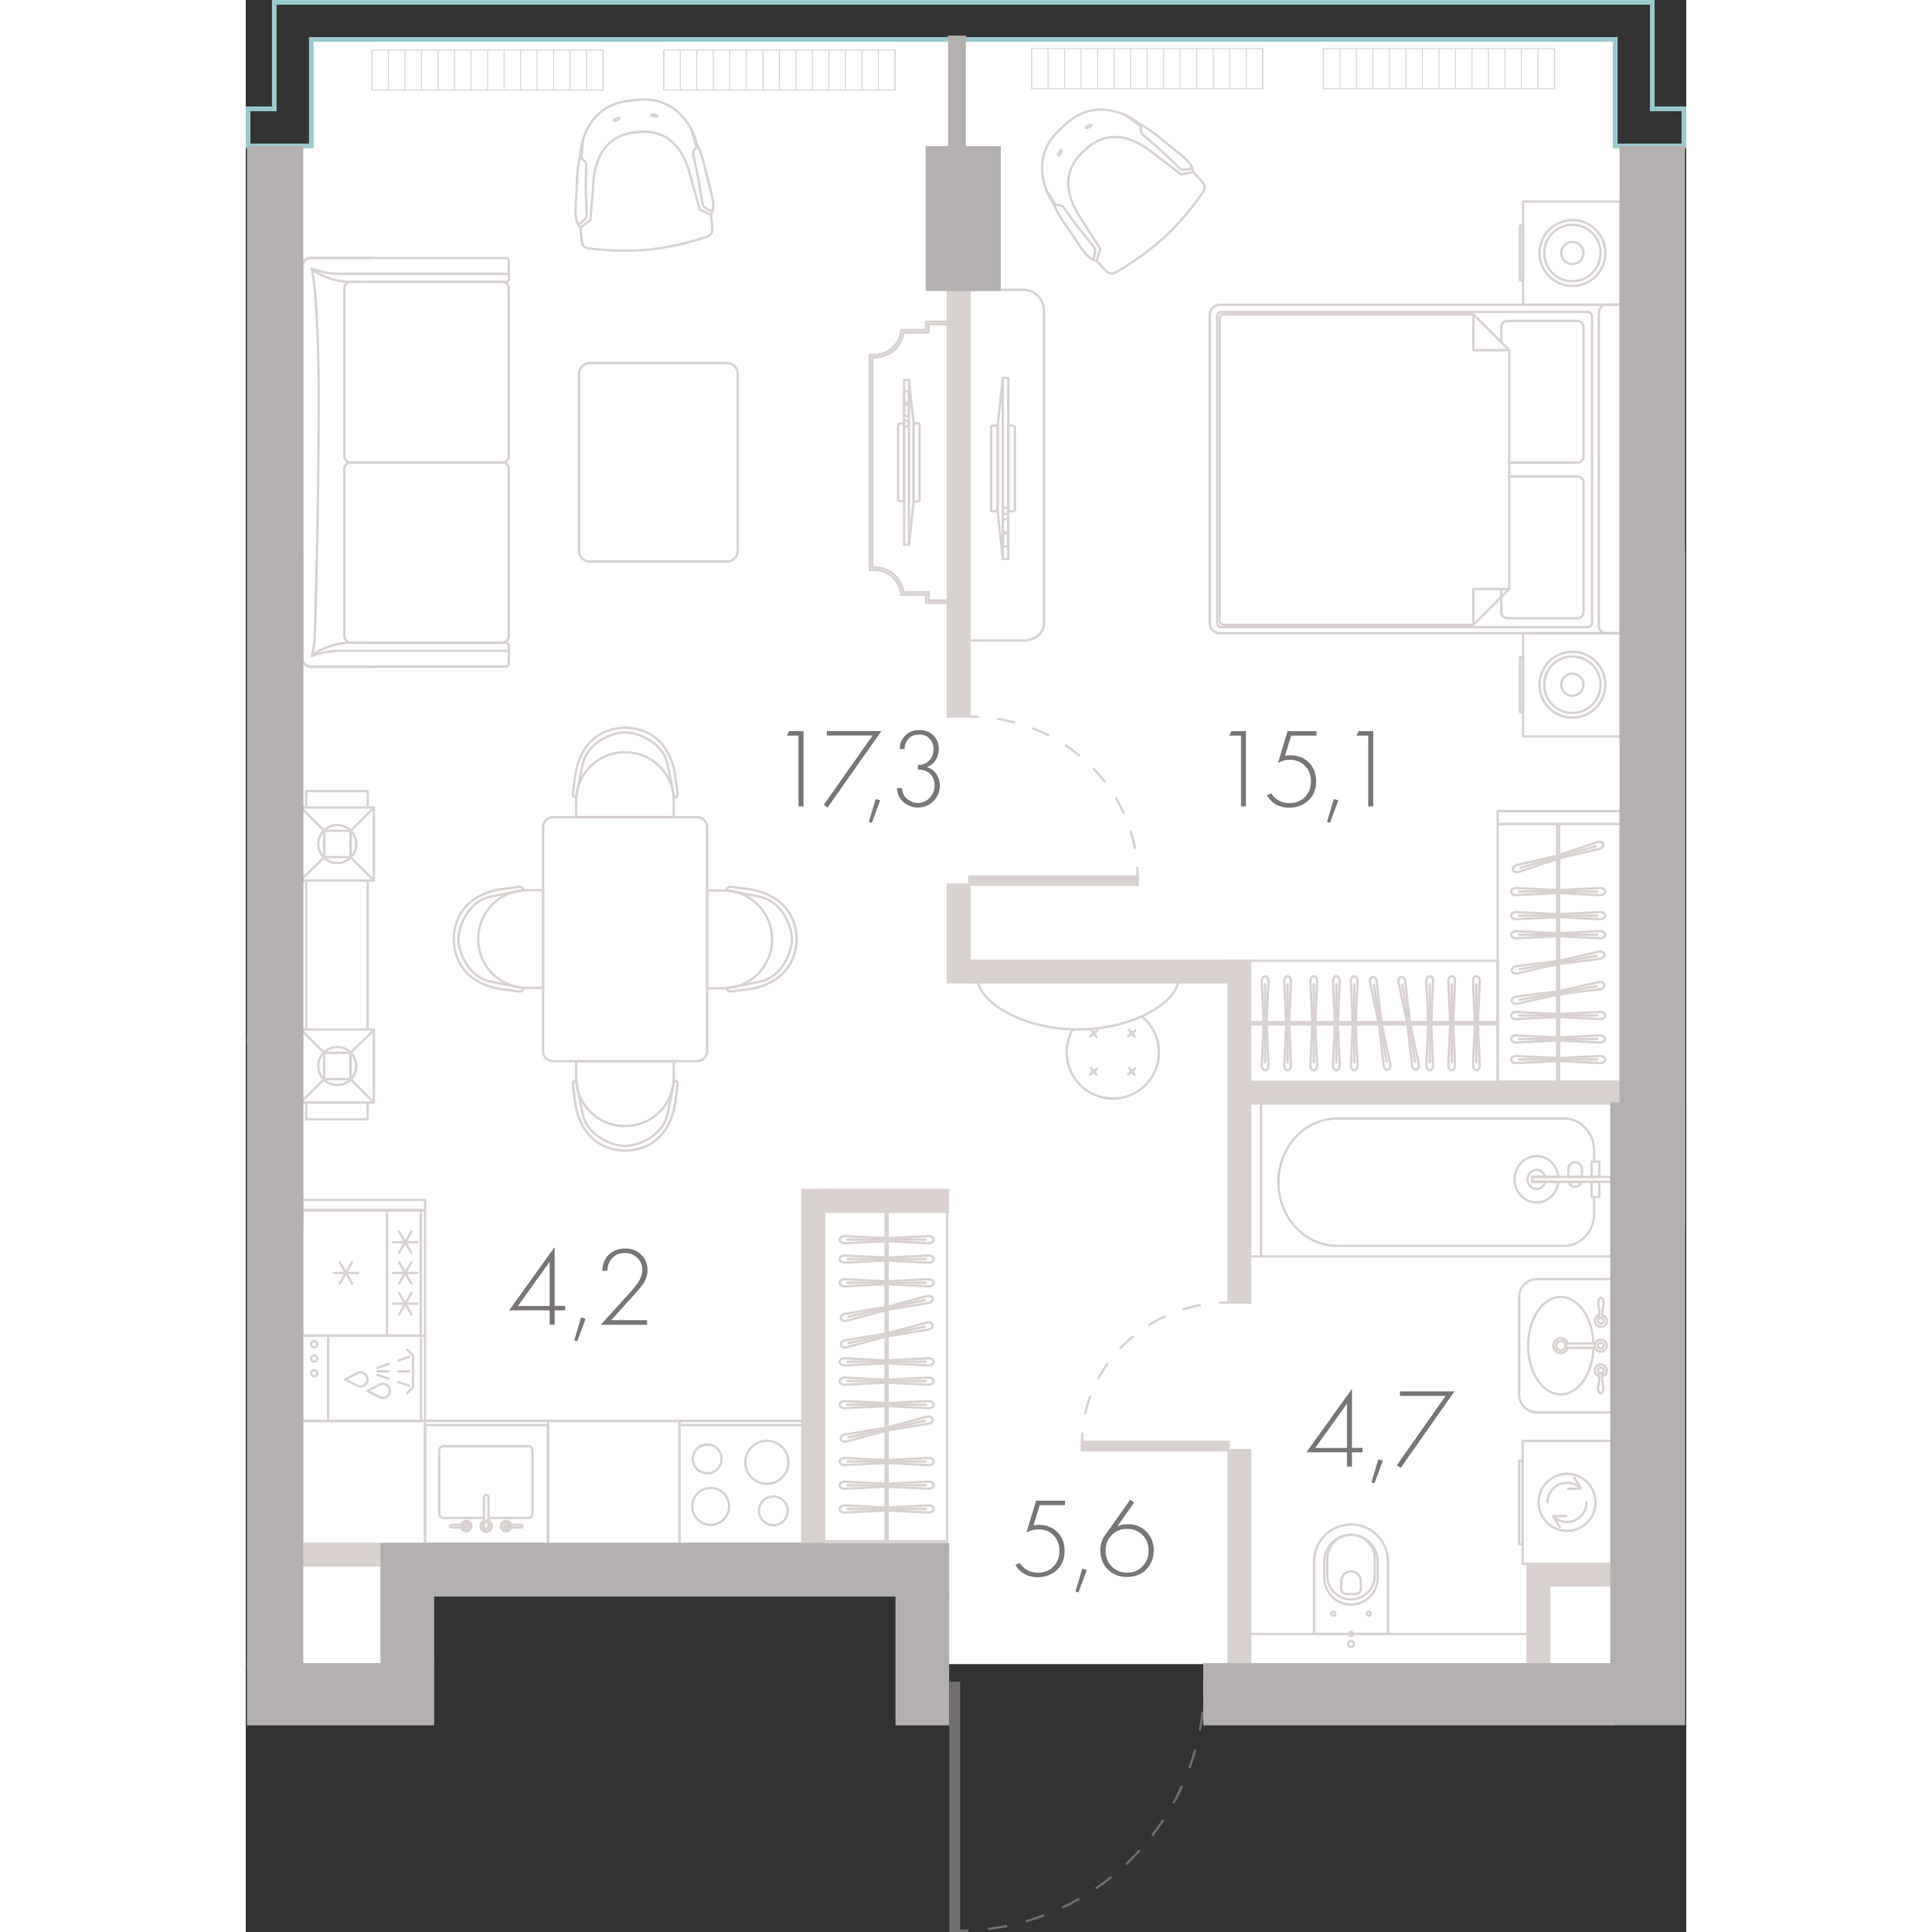 <?xml version="1.0" encoding="utf-8"?>
<!-- Generator: Adobe Illustrator 26.0.3, SVG Export Plug-In . SVG Version: 6.00 Build 0)  -->
<svg version="1.1" xmlns="http://www.w3.org/2000/svg" xmlns:xlink="http://www.w3.org/1999/xlink" x="0px" y="0px"
	 viewBox="0 0 153.15 205.41" enable-background="new 0 0 153.15 205.41" xml:space="preserve" width="200" height="200">
<rect x="0" y="0" width="153.15" height="205.41" fill="#333333" stroke="none"/>
<g id="fon">
</g>
<g id="flats">
	<polygon id="fl_5" fill="#FFFFFF" points="145.6,4.19 145.6,15.51 146.18,15.51 146.18,166.28 146.18,166.28 146.18,176.93 
		74.49,176.93 74.49,164.15 14.44,164.15 14.44,176.94 5.98,176.94 5.98,15.51 6.97,15.51 6.97,4.19 	"/>
</g>
<g id="elevator">
</g>
<g id="mebel">
	<g>
		<g>
			
				<rect x="5.85" y="85.85" transform="matrix(-1.836970e-16 1 -1 -1.836970e-16 99.469 80.002)" fill="none" stroke="#D8D1CF" stroke-width="0.25" stroke-linecap="round" stroke-linejoin="round" stroke-miterlimit="10" width="7.76" height="7.76"/>
			
				<circle fill="none" stroke="#D8D1CF" stroke-width="0.25" stroke-linecap="round" stroke-linejoin="round" stroke-miterlimit="10" cx="9.73" cy="89.74" r="2.02"/>
			
				<line fill="none" stroke="#D8D1CF" stroke-width="0.25" stroke-linecap="round" stroke-linejoin="round" stroke-miterlimit="10" x1="8.33" y1="88.33" x2="5.85" y2="85.85"/>
			
				<line fill="none" stroke="#D8D1CF" stroke-width="0.25" stroke-linecap="round" stroke-linejoin="round" stroke-miterlimit="10" x1="13.62" y1="93.62" x2="11.14" y2="91.14"/>
			
				<line fill="none" stroke="#D8D1CF" stroke-width="0.25" stroke-linecap="round" stroke-linejoin="round" stroke-miterlimit="10" x1="13.62" y1="85.89" x2="11.14" y2="88.33"/>
			
				<line fill="none" stroke="#D8D1CF" stroke-width="0.25" stroke-linecap="round" stroke-linejoin="round" stroke-miterlimit="10" x1="8.33" y1="91.14" x2="5.85" y2="93.58"/>
			
				<rect x="8.33" y="88.33" transform="matrix(-1.836970e-16 1 -1 -1.836970e-16 99.469 80.002)" fill="none" stroke="#D8D1CF" stroke-width="0.25" stroke-linecap="round" stroke-linejoin="round" stroke-miterlimit="10" width="2.8" height="2.8"/>
		</g>
		<g>
			
				<rect x="5.85" y="109.46" transform="matrix(-1.836970e-16 1 -1 -1.836970e-16 123.076 103.609)" fill="none" stroke="#D8D1CF" stroke-width="0.25" stroke-linecap="round" stroke-linejoin="round" stroke-miterlimit="10" width="7.76" height="7.76"/>
			
				<circle fill="none" stroke="#D8D1CF" stroke-width="0.25" stroke-linecap="round" stroke-linejoin="round" stroke-miterlimit="10" cx="9.73" cy="113.34" r="2.02"/>
			
				<line fill="none" stroke="#D8D1CF" stroke-width="0.25" stroke-linecap="round" stroke-linejoin="round" stroke-miterlimit="10" x1="8.33" y1="111.94" x2="5.85" y2="109.46"/>
			
				<line fill="none" stroke="#D8D1CF" stroke-width="0.25" stroke-linecap="round" stroke-linejoin="round" stroke-miterlimit="10" x1="13.62" y1="117.22" x2="11.14" y2="114.74"/>
			
				<line fill="none" stroke="#D8D1CF" stroke-width="0.25" stroke-linecap="round" stroke-linejoin="round" stroke-miterlimit="10" x1="13.62" y1="109.5" x2="11.14" y2="111.94"/>
			
				<line fill="none" stroke="#D8D1CF" stroke-width="0.25" stroke-linecap="round" stroke-linejoin="round" stroke-miterlimit="10" x1="8.33" y1="114.74" x2="5.85" y2="117.19"/>
			
				<rect x="8.33" y="111.94" transform="matrix(-1.836970e-16 1 -1 -1.836970e-16 123.076 103.609)" fill="none" stroke="#D8D1CF" stroke-width="0.25" stroke-linecap="round" stroke-linejoin="round" stroke-miterlimit="10" width="2.8" height="2.8"/>
		</g>
		
			<polyline fill="none" stroke="#D8D1CF" stroke-width="0.25" stroke-linecap="round" stroke-linejoin="round" stroke-miterlimit="10" points="
			12.96,117.22 12.96,119 6.42,119 6.42,117.22 		"/>
		
			<polyline fill="none" stroke="#D8D1CF" stroke-width="0.25" stroke-linecap="round" stroke-linejoin="round" stroke-miterlimit="10" points="
			6.42,85.85 6.42,84.11 12.96,84.11 12.96,85.85 		"/>
		
			<line fill="none" stroke="#D8D1CF" stroke-width="0.25" stroke-linecap="round" stroke-linejoin="round" stroke-miterlimit="10" x1="6.42" y1="109.46" x2="6.42" y2="93.62"/>
		
			<line fill="none" stroke="#D8D1CF" stroke-width="0.25" stroke-linecap="round" stroke-linejoin="round" stroke-miterlimit="10" x1="12.96" y1="109.46" x2="12.96" y2="93.62"/>
	</g>
	<g>
		
			<path fill="none" stroke="#D8D1CF" stroke-width="0.25" stroke-linecap="round" stroke-linejoin="round" stroke-miterlimit="10" d="
			M48.92,18.22c-0.48-2.1-0.92-2.8-0.97-2.99c-0.55-2.1-2.45-4.99-6.25-4.62l-0.26,0.03l-0.38,0.04l-0.26,0.03
			c-3.8,0.37-5.1,3.57-5.23,5.74c-0.01,0.2-0.31,0.97-0.37,3.12c-0.06,2.15-0.42,3.87,0.38,4.62c0,0,0.07,0.95,0.12,1.28
			c0.06,0.33,0.03,0.83,0.78,0.94c0.74,0.1,3.42,0.39,6.13,0.15L43,26.52c2.71-0.29,5.28-1.09,5.99-1.33
			c0.72-0.25,0.6-0.74,0.59-1.07c-0.01-0.33-0.13-1.28-0.13-1.28C50.08,21.94,49.4,20.32,48.92,18.22z"/>
		
			<path fill="none" stroke="#D8D1CF" stroke-width="0.25" stroke-linecap="round" stroke-linejoin="round" stroke-miterlimit="10" d="
			M35.23,23.61c0.06,0.16,0.24,0.16,0.32,0.15c0.08-0.01,0.3-0.27,0.5-0.44c0.2-0.18,0.19-0.44,0.19-0.59
			c0-0.15-0.01-0.34-0.02-0.51s-0.04-1.11-0.06-1.81s0.01-2.04,0.04-2.69c0.03-0.66-0.51-0.84-0.51-0.84l0.14-1.87"/>
		
			<path fill="none" stroke="#D8D1CF" stroke-width="0.25" stroke-linecap="round" stroke-linejoin="round" stroke-miterlimit="10" d="
			M41.07,10.69"/>
		
			<path fill="none" stroke="#D8D1CF" stroke-width="0.25" stroke-linecap="round" stroke-linejoin="round" stroke-miterlimit="10" d="
			M42.33,23.53"/>
		
			<path fill="none" stroke="#D8D1CF" stroke-width="0.25" stroke-linecap="round" stroke-linejoin="round" stroke-miterlimit="10" d="
			M49.45,22.83l-1.18-0.55l-0.97-3.48c-0.6-2.52-2.03-4.93-5.23-4.79l-0.94,0.09c-3.17,0.48-4.1,3.12-4.2,5.71l-0.28,3.6l-1.05,0.77
			"/>
		
			<path fill="none" stroke="#D8D1CF" stroke-width="0.25" stroke-linecap="round" stroke-linejoin="round" stroke-miterlimit="10" d="
			M49.68,22.2c-0.03,0.17-0.2,0.2-0.28,0.21c-0.08,0.01-0.34-0.2-0.57-0.34c-0.23-0.13-0.27-0.39-0.3-0.54s-0.06-0.34-0.08-0.51
			c-0.03-0.17-0.17-1.09-0.29-1.79c-0.12-0.7-0.41-1.99-0.56-2.63c-0.16-0.64,0.34-0.92,0.34-0.92l-0.57-1.94"/>
		
			<path fill="none" stroke="#D8D1CF" stroke-width="0.25" stroke-linecap="round" stroke-linejoin="round" stroke-miterlimit="10" d="
			M42.7,23.49"/>
		<g>
			
				<ellipse transform="matrix(0.918 -0.397 0.397 0.918 -1.793 16.697)" fill="none" stroke="#D8D1CF" stroke-width="0.25" stroke-linecap="round" stroke-linejoin="round" stroke-miterlimit="10" cx="39.42" cy="12.68" rx="0.33" ry="0.09"/>
			
				<ellipse transform="matrix(0.211 -0.978 0.978 0.211 22.279 52.163)" fill="none" stroke="#D8D1CF" stroke-width="0.25" stroke-linecap="round" stroke-linejoin="round" stroke-miterlimit="10" cx="43.44" cy="12.29" rx="0.09" ry="0.33"/>
		</g>
	</g>
	<g>
		
			<path fill="none" stroke="#D8D1CF" stroke-width="0.25" stroke-linecap="round" stroke-linejoin="round" stroke-miterlimit="10" d="
			M97.52,14.92c-1.64-1.39-2.41-1.68-2.57-1.8c-1.7-1.35-4.96-2.51-7.77,0.07L87,13.36l-0.28,0.26l-0.19,0.18
			c-2.81,2.58-1.93,5.92-0.73,7.73c0.11,0.16,0.34,0.96,1.58,2.71c1.25,1.75,2,3.35,3.08,3.47c0,0,0.63,0.72,0.87,0.95
			c0.24,0.23,0.52,0.65,1.19,0.28c0.66-0.36,2.96-1.75,4.99-3.57l0.28-0.26c1.99-1.86,3.56-4.04,3.98-4.67
			c0.43-0.64,0.03-0.95-0.18-1.21c-0.21-0.26-0.87-0.95-0.87-0.95C100.69,17.19,99.17,16.31,97.52,14.92z"/>
		
			<path fill="none" stroke="#D8D1CF" stroke-width="0.25" stroke-linecap="round" stroke-linejoin="round" stroke-miterlimit="10" d="
			M89.83,27.46c0.14,0.09,0.29-0.01,0.34-0.07c0.06-0.06,0.08-0.39,0.13-0.65c0.05-0.26-0.12-0.46-0.2-0.58s-0.22-0.27-0.32-0.4
			c-0.11-0.13-0.7-0.86-1.14-1.41c-0.44-0.55-1.22-1.63-1.59-2.17c-0.37-0.54-0.91-0.36-0.91-0.36l-1.01-1.58"/>
		
			<path fill="none" stroke="#D8D1CF" stroke-width="0.25" stroke-linecap="round" stroke-linejoin="round" stroke-miterlimit="10" d="
			M86.72,13.62"/>
		
			<path fill="none" stroke="#D8D1CF" stroke-width="0.25" stroke-linecap="round" stroke-linejoin="round" stroke-miterlimit="10" d="
			M95.45,23.12"/>
		
			<path fill="none" stroke="#D8D1CF" stroke-width="0.25" stroke-linecap="round" stroke-linejoin="round" stroke-miterlimit="10" d="
			M100.72,18.28l-1.27,0.27l-2.87-2.19c-2-1.65-4.59-2.72-7.06-0.68l-0.69,0.64c-2.25,2.29-1.4,4.96,0.08,7.09l1.94,3.05l-0.38,1.25
			"/>
		
			<path fill="none" stroke="#D8D1CF" stroke-width="0.25" stroke-linecap="round" stroke-linejoin="round" stroke-miterlimit="10" d="
			M100.52,17.63c0.08,0.15-0.04,0.28-0.1,0.34c-0.06,0.05-0.4,0.05-0.66,0.08s-0.45-0.15-0.56-0.25c-0.11-0.1-0.25-0.24-0.37-0.36
			s-0.79-0.77-1.31-1.25c-0.51-0.48-1.52-1.35-2.03-1.77s-0.28-0.94-0.28-0.94l-1.62-1.21"/>
		
			<path fill="none" stroke="#D8D1CF" stroke-width="0.25" stroke-linecap="round" stroke-linejoin="round" stroke-miterlimit="10" d="
			M95.73,22.87"/>
		<g>
			
				<ellipse transform="matrix(0.494 -0.869 0.869 0.494 29.712 83.474)" fill="none" stroke="#D8D1CF" stroke-width="0.25" stroke-linecap="round" stroke-linejoin="round" stroke-miterlimit="10" cx="86.6" cy="16.2" rx="0.33" ry="0.09"/>
			
				<ellipse transform="matrix(0.908 -0.42 0.42 0.908 2.619 38.837)" fill="none" stroke="#D8D1CF" stroke-width="0.25" stroke-linecap="round" stroke-linejoin="round" stroke-miterlimit="10" cx="89.58" cy="13.47" rx="0.33" ry="0.09"/>
		</g>
	</g>
	<g>
		
			<path fill="none" stroke="#D8D1CF" stroke-width="0.25" stroke-linecap="round" stroke-linejoin="round" stroke-miterlimit="10" d="
			M45.47,114.97c0.13-0.05,0.28-0.03,0.39,0.05"/>
		
			<path fill="none" stroke="#D8D1CF" stroke-width="0.25" stroke-linecap="round" stroke-linejoin="round" stroke-miterlimit="10" d="
			M35.2,114.97c-0.13-0.05-0.28-0.03-0.39,0.05"/>
		
			<path fill="none" stroke="#D8D1CF" stroke-width="0.25" stroke-linecap="round" stroke-linejoin="round" stroke-miterlimit="10" d="
			M31.61,111.77V87.93c0-0.58,0.47-1.05,1.05-1.05H48c0.58,0,1.05,0.47,1.05,1.05v23.84c0,0.58-0.47,1.05-1.05,1.05H32.67
			C32.08,112.83,31.61,112.35,31.61,111.77z"/>
		<g>
			
				<path fill="none" stroke="#D8D1CF" stroke-width="0.25" stroke-linecap="round" stroke-linejoin="round" stroke-miterlimit="10" d="
				M35.13,114.9c0,0-0.14-0.01-0.26,0.13c-0.12,0.14-0.1,0.27-0.1,0.27l0.18,1.37c0.3,3.46,2.32,5.61,5.39,5.66v0
				c3.08-0.04,5.09-2.2,5.39-5.66l0.18-1.37c0,0,0.02-0.13-0.1-0.27c-0.12-0.14-0.26-0.13-0.26-0.13"/>
			
				<path fill="none" stroke="#D8D1CF" stroke-width="0.25" stroke-linecap="round" stroke-linejoin="round" stroke-miterlimit="10" d="
				M35.16,115.06c0,0,0.14,0.87,0.66,3.37c0.53,2.5,3.36,3.41,4.51,3.41v0c1.15,0,3.99-0.91,4.51-3.41c0.53-2.5,0.66-3.37,0.66-3.37
				"/>
			
				<path fill="none" stroke="#D8D1CF" stroke-width="0.25" stroke-linecap="round" stroke-linejoin="round" stroke-miterlimit="10" d="
				M45.51,114.57v-0.16c0,0,0,0,0,0v-1.58H35.12v0.5v1.07v0.16c0,2.85,2.31,5.16,5.16,5.16h0.07
				C43.2,119.73,45.51,117.42,45.51,114.57z"/>
		</g>
		<g>
			
				<path fill="none" stroke="#D8D1CF" stroke-width="0.25" stroke-linecap="round" stroke-linejoin="round" stroke-miterlimit="10" d="
				M51.13,105.06c0,0-0.01,0.14,0.13,0.26c0.14,0.12,0.27,0.1,0.27,0.1l1.37-0.18c3.46-0.3,5.61-2.32,5.66-5.39h0
				c-0.04-3.08-2.2-5.09-5.66-5.39l-1.37-0.18c0,0-0.13-0.02-0.27,0.1c-0.14,0.12-0.13,0.26-0.13,0.26"/>
			
				<path fill="none" stroke="#D8D1CF" stroke-width="0.25" stroke-linecap="round" stroke-linejoin="round" stroke-miterlimit="10" d="
				M51.29,105.03c0,0,0.87-0.14,3.37-0.66c2.5-0.53,3.41-3.36,3.41-4.51h0c0-1.15-0.91-3.99-3.41-4.51
				c-2.5-0.53-3.37-0.66-3.37-0.66"/>
			
				<path fill="none" stroke="#D8D1CF" stroke-width="0.25" stroke-linecap="round" stroke-linejoin="round" stroke-miterlimit="10" d="
				M50.8,94.68h-0.16c0,0,0,0,0,0h-1.58v10.39h0.5h1.07h0.16c2.85,0,5.16-2.31,5.16-5.16v-0.07C55.96,96.99,53.65,94.68,50.8,94.68z
				"/>
		</g>
		<g>
			
				<path fill="none" stroke="#D8D1CF" stroke-width="0.25" stroke-linecap="round" stroke-linejoin="round" stroke-miterlimit="10" d="
				M29.54,94.64c0,0,0.01-0.14-0.13-0.26c-0.14-0.12-0.27-0.1-0.27-0.1l-1.37,0.18c-3.46,0.3-5.61,2.32-5.66,5.39h0
				c0.04,3.08,2.2,5.09,5.66,5.39l1.37,0.18c0,0,0.13,0.02,0.27-0.1c0.14-0.12,0.13-0.26,0.13-0.26"/>
			
				<path fill="none" stroke="#D8D1CF" stroke-width="0.25" stroke-linecap="round" stroke-linejoin="round" stroke-miterlimit="10" d="
				M29.38,94.68c0,0-0.87,0.14-3.37,0.66c-2.5,0.53-3.41,3.36-3.41,4.51h0c0,1.15,0.91,3.99,3.41,4.51s3.37,0.66,3.37,0.66"/>
			
				<path fill="none" stroke="#D8D1CF" stroke-width="0.25" stroke-linecap="round" stroke-linejoin="round" stroke-miterlimit="10" d="
				M29.87,105.03h0.16c0,0,0,0,0,0h1.58V94.64h-0.5h-1.07h-0.16c-2.85,0-5.16,2.31-5.16,5.16v0.07
				C24.71,102.72,27.02,105.03,29.87,105.03z"/>
		</g>
		<g>
			
				<path fill="none" stroke="#D8D1CF" stroke-width="0.25" stroke-linecap="round" stroke-linejoin="round" stroke-miterlimit="10" d="
				M45.47,84.74c0.13,0.05,0.28,0.03,0.39-0.05"/>
			
				<path fill="none" stroke="#D8D1CF" stroke-width="0.25" stroke-linecap="round" stroke-linejoin="round" stroke-miterlimit="10" d="
				M35.13,84.8c0,0-0.14,0.01-0.26-0.13c-0.12-0.14-0.1-0.27-0.1-0.27l0.18-1.37c0.3-3.46,2.32-5.61,5.39-5.66v0
				c3.08,0.04,5.09,2.2,5.39,5.66l0.18,1.37c0,0,0.02,0.13-0.1,0.27c-0.12,0.14-0.26,0.13-0.26,0.13"/>
			
				<path fill="none" stroke="#D8D1CF" stroke-width="0.25" stroke-linecap="round" stroke-linejoin="round" stroke-miterlimit="10" d="
				M35.16,84.64c0,0,0.14-0.87,0.66-3.37c0.53-2.5,3.36-3.41,4.51-3.41v0c1.15,0,3.99,0.91,4.51,3.41c0.53,2.5,0.66,3.37,0.66,3.37"
				/>
			
				<path fill="none" stroke="#D8D1CF" stroke-width="0.25" stroke-linecap="round" stroke-linejoin="round" stroke-miterlimit="10" d="
				M45.51,85.14v0.16c0,0,0,0,0,0v1.58H35.12v-0.5V85.3v-0.16c0-2.85,2.31-5.16,5.16-5.16h0.07C43.2,79.98,45.51,82.29,45.51,85.14z
				"/>
		</g>
	</g>
	
		<rect x="61.49" y="128.81" transform="matrix(-1 -1.224647e-16 1.224647e-16 -1 136.058 292.681)" fill="none" stroke="#D8D1CF" stroke-width="0.25" stroke-linecap="round" stroke-linejoin="round" stroke-miterlimit="10" width="13.08" height="35.05"/>
	<g>
		<g>
			<g>
				
					<path fill="none" stroke="#D8D1CF" stroke-width="0.25" stroke-linecap="round" stroke-linejoin="round" stroke-miterlimit="10" d="
					M72.62,136.76l-4.49-0.23l-4.47,0.23c-0.29,0-0.52-0.17-0.52-0.38c0-0.21,0.23-0.38,0.52-0.38l4.49,0.23l4.47-0.23
					c0.29,0,0.52,0.17,0.52,0.38C73.14,136.59,72.91,136.76,72.62,136.76z"/>
				
					<line fill="none" stroke="#D8D1CF" stroke-width="0.25" stroke-linecap="round" stroke-linejoin="round" stroke-miterlimit="10" x1="72.3" y1="136.38" x2="63.98" y2="136.38"/>
				
					<line fill="none" stroke="#D8D1CF" stroke-width="0.25" stroke-linecap="round" stroke-linejoin="round" stroke-miterlimit="10" x1="68.13" y1="136.54" x2="68.13" y2="136.23"/>
			</g>
			<g>
				
					<path fill="none" stroke="#D8D1CF" stroke-width="0.25" stroke-linecap="round" stroke-linejoin="round" stroke-miterlimit="10" d="
					M72.62,149.72l-4.49-0.23l-4.47,0.23c-0.29,0-0.52-0.17-0.52-0.38c0-0.21,0.23-0.38,0.52-0.38l4.49,0.23l4.47-0.23
					c0.29,0,0.52,0.17,0.52,0.38C73.14,149.55,72.91,149.72,72.62,149.72z"/>
				
					<line fill="none" stroke="#D8D1CF" stroke-width="0.25" stroke-linecap="round" stroke-linejoin="round" stroke-miterlimit="10" x1="72.3" y1="149.34" x2="63.98" y2="149.34"/>
				
					<line fill="none" stroke="#D8D1CF" stroke-width="0.25" stroke-linecap="round" stroke-linejoin="round" stroke-miterlimit="10" x1="68.13" y1="149.49" x2="68.13" y2="149.18"/>
			</g>
			<g>
				
					<path fill="none" stroke="#D8D1CF" stroke-width="0.25" stroke-linecap="round" stroke-linejoin="round" stroke-miterlimit="10" d="
					M72.62,147.23L68.13,147l-4.47,0.23c-0.29,0-0.52-0.17-0.52-0.38c0-0.21,0.23-0.38,0.52-0.38l4.49,0.23l4.47-0.23
					c0.29,0,0.52,0.17,0.52,0.38C73.14,147.05,72.91,147.23,72.62,147.23z"/>
				
					<line fill="none" stroke="#D8D1CF" stroke-width="0.25" stroke-linecap="round" stroke-linejoin="round" stroke-miterlimit="10" x1="72.3" y1="146.84" x2="63.98" y2="146.84"/>
				
					<line fill="none" stroke="#D8D1CF" stroke-width="0.25" stroke-linecap="round" stroke-linejoin="round" stroke-miterlimit="10" x1="68.13" y1="147" x2="68.13" y2="146.69"/>
			</g>
			<g>
				
					<path fill="none" stroke="#D8D1CF" stroke-width="0.25" stroke-linecap="round" stroke-linejoin="round" stroke-miterlimit="10" d="
					M72.62,145.17l-4.49-0.23l-4.47,0.23c-0.29,0-0.52-0.17-0.52-0.38c0-0.21,0.23-0.38,0.52-0.38l4.49,0.23l4.47-0.23
					c0.29,0,0.52,0.17,0.52,0.38C73.14,145,72.91,145.17,72.62,145.17z"/>
				
					<line fill="none" stroke="#D8D1CF" stroke-width="0.25" stroke-linecap="round" stroke-linejoin="round" stroke-miterlimit="10" x1="72.3" y1="144.78" x2="63.98" y2="144.78"/>
				
					<line fill="none" stroke="#D8D1CF" stroke-width="0.25" stroke-linecap="round" stroke-linejoin="round" stroke-miterlimit="10" x1="68.13" y1="144.94" x2="68.13" y2="144.63"/>
			</g>
			<g>
				
					<path fill="none" stroke="#D8D1CF" stroke-width="0.25" stroke-linecap="round" stroke-linejoin="round" stroke-miterlimit="10" d="
					M72.62,134.24l-4.49-0.23l-4.47,0.23c-0.29,0-0.52-0.17-0.52-0.38c0-0.21,0.23-0.38,0.52-0.38l4.49,0.23l4.47-0.23
					c0.29,0,0.52,0.17,0.52,0.38C73.14,134.07,72.91,134.24,72.62,134.24z"/>
				
					<line fill="none" stroke="#D8D1CF" stroke-width="0.25" stroke-linecap="round" stroke-linejoin="round" stroke-miterlimit="10" x1="72.3" y1="133.86" x2="63.98" y2="133.86"/>
				
					<line fill="none" stroke="#D8D1CF" stroke-width="0.25" stroke-linecap="round" stroke-linejoin="round" stroke-miterlimit="10" x1="68.13" y1="134.01" x2="68.13" y2="133.7"/>
			</g>
			<g>
				
					<path fill="none" stroke="#D8D1CF" stroke-width="0.25" stroke-linecap="round" stroke-linejoin="round" stroke-miterlimit="10" d="
					M72.62,158.29l-4.49-0.23l-4.47,0.23c-0.29,0-0.52-0.17-0.52-0.38c0-0.21,0.23-0.38,0.52-0.38l4.49,0.23l4.47-0.23
					c0.29,0,0.52,0.17,0.52,0.38C73.14,158.12,72.91,158.29,72.62,158.29z"/>
				
					<line fill="none" stroke="#D8D1CF" stroke-width="0.25" stroke-linecap="round" stroke-linejoin="round" stroke-miterlimit="10" x1="72.3" y1="157.91" x2="63.98" y2="157.91"/>
				
					<line fill="none" stroke="#D8D1CF" stroke-width="0.25" stroke-linecap="round" stroke-linejoin="round" stroke-miterlimit="10" x1="68.13" y1="158.06" x2="68.13" y2="157.75"/>
			</g>
			<g>
				
					<path fill="none" stroke="#D8D1CF" stroke-width="0.25" stroke-linecap="round" stroke-linejoin="round" stroke-miterlimit="10" d="
					M72.62,160.82l-4.49-0.23l-4.47,0.23c-0.29,0-0.52-0.17-0.52-0.38c0-0.21,0.23-0.38,0.52-0.38l4.49,0.23l4.47-0.23
					c0.29,0,0.52,0.17,0.52,0.38C73.14,160.65,72.91,160.82,72.62,160.82z"/>
				
					<line fill="none" stroke="#D8D1CF" stroke-width="0.25" stroke-linecap="round" stroke-linejoin="round" stroke-miterlimit="10" x1="72.3" y1="160.44" x2="63.98" y2="160.44"/>
				
					<line fill="none" stroke="#D8D1CF" stroke-width="0.25" stroke-linecap="round" stroke-linejoin="round" stroke-miterlimit="10" x1="68.13" y1="160.6" x2="68.13" y2="160.28"/>
			</g>
			<g>
				
					<path fill="none" stroke="#D8D1CF" stroke-width="0.25" stroke-linecap="round" stroke-linejoin="round" stroke-miterlimit="10" d="
					M72.62,155.77l-4.49-0.23l-4.47,0.23c-0.29,0-0.52-0.17-0.52-0.38c0-0.21,0.23-0.38,0.52-0.38l4.49,0.23l4.47-0.23
					c0.29,0,0.52,0.17,0.52,0.38C73.14,155.6,72.91,155.77,72.62,155.77z"/>
				
					<line fill="none" stroke="#D8D1CF" stroke-width="0.25" stroke-linecap="round" stroke-linejoin="round" stroke-miterlimit="10" x1="72.3" y1="155.39" x2="63.98" y2="155.39"/>
				
					<line fill="none" stroke="#D8D1CF" stroke-width="0.25" stroke-linecap="round" stroke-linejoin="round" stroke-miterlimit="10" x1="68.13" y1="155.54" x2="68.13" y2="155.23"/>
			</g>
			<g>
				
					<path fill="none" stroke="#D8D1CF" stroke-width="0.25" stroke-linecap="round" stroke-linejoin="round" stroke-miterlimit="10" d="
					M72.62,132.18l-4.49-0.23l-4.47,0.23c-0.29,0-0.52-0.17-0.52-0.38c0-0.21,0.23-0.38,0.52-0.38l4.49,0.23l4.47-0.23
					c0.29,0,0.52,0.17,0.52,0.38C73.14,132.01,72.91,132.18,72.62,132.18z"/>
				
					<line fill="none" stroke="#D8D1CF" stroke-width="0.25" stroke-linecap="round" stroke-linejoin="round" stroke-miterlimit="10" x1="72.3" y1="131.8" x2="63.98" y2="131.8"/>
				
					<line fill="none" stroke="#D8D1CF" stroke-width="0.25" stroke-linecap="round" stroke-linejoin="round" stroke-miterlimit="10" x1="68.13" y1="131.96" x2="68.13" y2="131.65"/>
			</g>
			<g>
				
					<path fill="none" stroke="#D8D1CF" stroke-width="0.25" stroke-linecap="round" stroke-linejoin="round" stroke-miterlimit="10" d="
					M72.6,151.36l-4.43,0.73l-4.32,1.17c-0.28,0.06-0.55-0.06-0.59-0.26s0.15-0.42,0.43-0.48l4.43-0.73l4.32-1.17
					c0.28-0.06,0.55,0.06,0.59,0.26C73.08,151.08,72.88,151.3,72.6,151.36z"/>
				
					<line fill="none" stroke="#D8D1CF" stroke-width="0.25" stroke-linecap="round" stroke-linejoin="round" stroke-miterlimit="10" x1="72.2" y1="151.06" x2="64.08" y2="152.82"/>
				
					<line fill="none" stroke="#D8D1CF" stroke-width="0.25" stroke-linecap="round" stroke-linejoin="round" stroke-miterlimit="10" x1="68.17" y1="152.09" x2="68.1" y2="151.79"/>
			</g>
			<g>
				
					<path fill="none" stroke="#D8D1CF" stroke-width="0.25" stroke-linecap="round" stroke-linejoin="round" stroke-miterlimit="10" d="
					M72.6,141.35l-4.43,0.73l-4.32,1.17c-0.28,0.06-0.55-0.06-0.59-0.26s0.15-0.42,0.43-0.48l4.43-0.73l4.32-1.17
					c0.28-0.06,0.55,0.06,0.59,0.26C73.08,141.07,72.88,141.28,72.6,141.35z"/>
				
					<line fill="none" stroke="#D8D1CF" stroke-width="0.25" stroke-linecap="round" stroke-linejoin="round" stroke-miterlimit="10" x1="72.2" y1="141.04" x2="64.08" y2="142.8"/>
				
					<line fill="none" stroke="#D8D1CF" stroke-width="0.25" stroke-linecap="round" stroke-linejoin="round" stroke-miterlimit="10" x1="68.17" y1="142.07" x2="68.1" y2="141.77"/>
			</g>
			<g>
				
					<path fill="none" stroke="#D8D1CF" stroke-width="0.25" stroke-linecap="round" stroke-linejoin="round" stroke-miterlimit="10" d="
					M72.6,138.53l-4.43,0.73l-4.32,1.17c-0.28,0.06-0.55-0.06-0.59-0.26s0.15-0.42,0.43-0.48l4.43-0.73l4.32-1.17
					c0.28-0.06,0.55,0.06,0.59,0.26C73.08,138.25,72.88,138.47,72.6,138.53z"/>
				
					<line fill="none" stroke="#D8D1CF" stroke-width="0.25" stroke-linecap="round" stroke-linejoin="round" stroke-miterlimit="10" x1="72.2" y1="138.22" x2="64.08" y2="139.98"/>
				
					<line fill="none" stroke="#D8D1CF" stroke-width="0.25" stroke-linecap="round" stroke-linejoin="round" stroke-miterlimit="10" x1="68.17" y1="139.26" x2="68.1" y2="138.95"/>
			</g>
		</g>
		<g>
			
				<line fill="none" stroke="#D8D1CF" stroke-width="0.25" stroke-linecap="round" stroke-linejoin="round" stroke-miterlimit="10" x1="68.03" y1="128.81" x2="68.03" y2="163.87"/>
			
				<line fill="none" stroke="#D8D1CF" stroke-width="0.25" stroke-linecap="round" stroke-linejoin="round" stroke-miterlimit="10" x1="68.25" y1="163.87" x2="68.25" y2="128.81"/>
		</g>
	</g>
	<g>
		
			<path fill="none" stroke="#D8D1CF" stroke-width="0.25" stroke-linecap="round" stroke-linejoin="round" stroke-miterlimit="10" d="
			M146.18,32.4h-42.64c-0.57,0-1.04,0.47-1.04,1.04v32.84c0,0.57,0.47,1.04,1.04,1.04h42.64V32.4z"/>
		
			<path fill="none" stroke="#D8D1CF" stroke-width="0.25" stroke-linecap="round" stroke-linejoin="round" stroke-miterlimit="10" d="
			M142.68,66.68h-38.96c-0.25,0-0.45-0.2-0.45-0.45V33.62c0-0.25,0.2-0.45,0.45-0.45h38.96c0.25,0,0.45,0.2,0.45,0.45v32.61
			C143.12,66.48,142.92,66.68,142.68,66.68z"/>
		
			<path fill="none" stroke="#D8D1CF" stroke-width="0.25" stroke-linecap="round" stroke-linejoin="round" stroke-miterlimit="10" d="
			M130.52,33.42h-26.54c-0.24,0-0.44,0.2-0.44,0.44v32.13c0,0.24,0.2,0.44,0.44,0.44h26.54l3.81-3.81V37.23L130.52,33.42z"/>
		<g>
			
				<rect x="135.8" y="21.43" fill="none" stroke="#D8D1CF" stroke-width="0.25" stroke-linecap="round" stroke-linejoin="round" stroke-miterlimit="10" width="10.38" height="10.97"/>
			
				<rect x="135.47" y="23.99" fill="none" stroke="#D8D1CF" stroke-width="0.25" stroke-linecap="round" stroke-linejoin="round" stroke-miterlimit="10" width="0.33" height="5.82"/>
			
				<path fill="none" stroke="#D8D1CF" stroke-width="0.25" stroke-linecap="round" stroke-linejoin="round" stroke-miterlimit="10" d="
				M144.55,26.9c0-1.94-1.57-3.5-3.5-3.5c-1.93,0-3.5,1.57-3.5,3.5c0,1.94,1.57,3.5,3.5,3.5C142.98,30.41,144.55,28.84,144.55,26.9"
				/>
			
				<path fill="none" stroke="#D8D1CF" stroke-width="0.25" stroke-linecap="round" stroke-linejoin="round" stroke-miterlimit="10" d="
				M144.04,26.9c0-1.66-1.34-3-3-3c-1.65,0-2.99,1.34-2.99,3c0,1.66,1.34,3,2.99,3C142.7,29.9,144.04,28.56,144.04,26.9"/>
			
				<path fill="none" stroke="#D8D1CF" stroke-width="0.25" stroke-linecap="round" stroke-linejoin="round" stroke-miterlimit="10" d="
				M142.22,26.9c0-0.65-0.53-1.18-1.18-1.18c-0.65,0-1.18,0.53-1.18,1.18c0,0.65,0.53,1.18,1.18,1.18
				C141.7,28.08,142.22,27.56,142.22,26.9"/>
		</g>
		<g>
			
				<rect x="135.8" y="67.32" fill="none" stroke="#D8D1CF" stroke-width="0.25" stroke-linecap="round" stroke-linejoin="round" stroke-miterlimit="10" width="10.38" height="10.97"/>
			
				<rect x="135.47" y="69.89" fill="none" stroke="#D8D1CF" stroke-width="0.25" stroke-linecap="round" stroke-linejoin="round" stroke-miterlimit="10" width="0.33" height="5.82"/>
			
				<path fill="none" stroke="#D8D1CF" stroke-width="0.25" stroke-linecap="round" stroke-linejoin="round" stroke-miterlimit="10" d="
				M144.55,72.8c0-1.94-1.57-3.5-3.5-3.5c-1.93,0-3.5,1.57-3.5,3.5c0,1.94,1.57,3.5,3.5,3.5C142.98,76.3,144.55,74.73,144.55,72.8"
				/>
			
				<path fill="none" stroke="#D8D1CF" stroke-width="0.25" stroke-linecap="round" stroke-linejoin="round" stroke-miterlimit="10" d="
				M144.04,72.8c0-1.66-1.34-3-3-3c-1.65,0-2.99,1.34-2.99,3c0,1.66,1.34,3,2.99,3C142.7,75.8,144.04,74.45,144.04,72.8"/>
			
				<path fill="none" stroke="#D8D1CF" stroke-width="0.25" stroke-linecap="round" stroke-linejoin="round" stroke-miterlimit="10" d="
				M142.22,72.8c0-0.65-0.53-1.18-1.18-1.18c-0.65,0-1.18,0.53-1.18,1.18c0,0.65,0.53,1.18,1.18,1.18
				C141.7,73.98,142.22,73.45,142.22,72.8"/>
		</g>
		
			<path fill="none" stroke="#D8D1CF" stroke-width="0.25" stroke-linecap="round" stroke-linejoin="round" stroke-miterlimit="10" d="
			M146.18,32.4h-1.51c-0.45,0-0.81,0.36-0.81,0.81v33.31c0,0.45,0.36,0.81,0.81,0.81h1.51V32.4z"/>
		
			<polyline fill="none" stroke="#D8D1CF" stroke-width="0.25" stroke-linecap="round" stroke-linejoin="round" stroke-miterlimit="10" points="
			134.32,37.23 130.52,37.23 130.52,33.42 		"/>
		
			<polyline fill="none" stroke="#D8D1CF" stroke-width="0.25" stroke-linecap="round" stroke-linejoin="round" stroke-miterlimit="10" points="
			134.32,62.62 130.52,62.62 130.52,66.43 		"/>
		
			<path fill="none" stroke="#D8D1CF" stroke-width="0.25" stroke-linecap="round" stroke-linejoin="round" stroke-miterlimit="10" d="
			M133.48,36.35v-1.58c0-0.36,0.29-0.65,0.65-0.65h7.45c0.36,0,0.65,0.29,0.65,0.65v13.77c0,0.36-0.29,0.65-0.65,0.65h-7.26"/>
		
			<path fill="none" stroke="#D8D1CF" stroke-width="0.25" stroke-linecap="round" stroke-linejoin="round" stroke-miterlimit="10" d="
			M134.32,50.66h7.26c0.36,0,0.65,0.29,0.65,0.65v13.77c0,0.36-0.29,0.65-0.65,0.65h-7.45c-0.36,0-0.65-0.29-0.65-0.65v-2.46"/>
	</g>
	<g>
		
			<path fill="none" stroke="#D8D1CF" stroke-width="0.25" stroke-linecap="round" stroke-linejoin="round" stroke-miterlimit="10" d="
			M13.37,68.33l14.28,0c0.18,0,0.32,0.14,0.32,0.32l0,1.91c0,0.18-0.14,0.32-0.32,0.32l-14.28,0h-0.95l-5.48,0
			c-0.52,0-0.95-0.42-0.95-0.95l0-41.56c0-0.52,0.42-0.95,0.95-0.95l6.44,0"/>
		
			<path fill="none" stroke="#D8D1CF" stroke-width="0.25" stroke-linecap="round" stroke-linejoin="round" stroke-miterlimit="10" d="
			M13.37,29.98l14.28,0c0.18,0,0.32-0.14,0.32-0.32l0-1.91c0-0.18-0.14-0.32-0.32-0.32l-14.28,0h-0.95l-5.48,0
			c-0.52,0-0.95,0.42-0.95,0.95l0,41.56c0,0.52,0.42,0.95,0.95,0.95l6.44,0"/>
		
			<path fill="none" stroke="#D8D1CF" stroke-width="0.25" stroke-linecap="round" stroke-linejoin="round" stroke-miterlimit="10" d="
			M7.04,69.66c1.23-0.86,2.69-1.33,4.19-1.33c0.12,0,0.25,0,0.37,0.01"/>
		
			<path fill="none" stroke="#D8D1CF" stroke-width="0.25" stroke-linecap="round" stroke-linejoin="round" stroke-miterlimit="10" d="
			M11.61,29.97c-0.12,0.01-0.25,0.01-0.37,0.01c-1.5,0-2.96-0.46-4.19-1.33"/>
		
			<path fill="none" stroke="#D8D1CF" stroke-width="0.25" stroke-linecap="round" stroke-linejoin="round" stroke-miterlimit="10" d="
			M27.24,49.15l-16.04,0c-0.4,0-0.73,0.32-0.73,0.73l0,17.73c0,0.4,0.32,0.73,0.73,0.73l16.04,0c0.4,0,0.73-0.32,0.73-0.73l0-17.73
			C27.97,49.48,27.64,49.15,27.24,49.15z"/>
		
			<path fill="none" stroke="#D8D1CF" stroke-width="0.25" stroke-linecap="round" stroke-linejoin="round" stroke-miterlimit="10" d="
			M27.24,29.96l-16.04,0c-0.4,0-0.73,0.33-0.73,0.73l0,17.78c0,0.4,0.33,0.73,0.73,0.73l16.04,0c0.4,0,0.73-0.33,0.73-0.73l0-17.78
			C27.97,30.29,27.65,29.96,27.24,29.96z"/>
		
			<path fill="none" stroke="#D8D1CF" stroke-width="0.25" stroke-linecap="round" stroke-linejoin="round" stroke-miterlimit="10" d="
			M27.97,29.12l-12.24,0l-5.77,0l0,0c-1.01-0.02-2.01-0.21-2.95-0.57c0.22,0.74,0.74,4.85,0.74,13.37c0,8.52-0.14,17.04-0.41,25.55
			c0,0,0,0,0,0c0,0.77-0.11,1.54-0.33,2.29c0.94-0.36,1.94-0.55,2.95-0.57l5.77,0l12.23,0"/>
	</g>
	<g>
		
			<path fill="none" stroke="#D8D1CF" stroke-width="0.25" stroke-linecap="round" stroke-linejoin="round" stroke-miterlimit="10" d="
			M36.58,38.6h14.58c0.64,0,1.15,0.52,1.15,1.15v18.8c0,0.64-0.52,1.15-1.15,1.15H36.58c-0.64,0-1.15-0.52-1.15-1.15v-18.8
			C35.43,39.12,35.95,38.6,36.58,38.6z"/>
	</g>
	
		<path fill="none" stroke="#D8D1CF" stroke-width="0.25" stroke-linecap="round" stroke-linejoin="round" stroke-miterlimit="10" d="
		M72.33,64.11v-0.88h-2.64l0-0.09c-0.16-1.43-1.37-2.55-2.85-2.55h-0.49v-1.01h0V37.73h0.49c1.48,0,2.69-1.12,2.85-2.55l0-0.09h2.64
		V34.2h2.31v24.17v1.2v4.53H72.33z"/>
	
		<path fill="none" stroke="#D8D1CF" stroke-width="0.25" stroke-linecap="round" stroke-linejoin="round" stroke-miterlimit="10" d="
		M72.6,63.84v-0.88h-2.64c-0.39-1.58-1.42-2.65-3.35-2.66V39.57h0v-1.56c1.93-0.01,2.96-1.07,3.35-2.66h2.64v-0.88h2.05v4.35v0.75
		v24.27H72.6z"/>
	<g>
		
			<polygon fill="none" stroke="#D8D1CF" stroke-width="0.25" stroke-linecap="round" stroke-linejoin="round" stroke-miterlimit="10" points="
			71.01,45.01 70.51,40.4 69.99,40.4 69.99,57.91 70.51,57.91 71.01,53.3 		"/>
		
			<line fill="none" stroke="#D8D1CF" stroke-width="0.25" stroke-linecap="round" stroke-linejoin="round" stroke-miterlimit="10" x1="70.51" y1="40.4" x2="70.51" y2="57.91"/>
		
			<path fill="none" stroke="#D8D1CF" stroke-width="0.25" stroke-linecap="round" stroke-linejoin="round" stroke-miterlimit="10" d="
			M70.37,42.86h-0.24c-0.08,0-0.14-0.06-0.14-0.14v-0.96c0-0.08,0.06-0.14,0.14-0.14h0.24c0.08,0,0.14,0.06,0.14,0.14v0.96
			C70.51,42.79,70.45,42.86,70.37,42.86z"/>
		
			<path fill="none" stroke="#D8D1CF" stroke-width="0.25" stroke-linecap="round" stroke-linejoin="round" stroke-miterlimit="10" d="
			M70.37,44.24h-0.24c-0.08,0-0.14-0.06-0.14-0.14v-0.96c0-0.08,0.06-0.14,0.14-0.14h0.24c0.08,0,0.14,0.06,0.14,0.14v0.96
			C70.51,44.17,70.45,44.24,70.37,44.24z"/>
		
			<path fill="none" stroke="#D8D1CF" stroke-width="0.25" stroke-linecap="round" stroke-linejoin="round" stroke-miterlimit="10" d="
			M70.41,45.35h-0.33c-0.05,0-0.1-0.04-0.1-0.1v-0.41c0-0.05,0.04-0.1,0.1-0.1h0.33c0.05,0,0.1,0.04,0.1,0.1v0.41
			C70.51,45.31,70.47,45.35,70.41,45.35z"/>
		
			<path fill="none" stroke="#D8D1CF" stroke-width="0.25" stroke-linecap="round" stroke-linejoin="round" stroke-miterlimit="10" d="
			M69.99,53.3h-0.41c-0.13,0-0.23-0.1-0.23-0.23v-7.81c0-0.13,0.1-0.23,0.23-0.23h0.41V53.3z"/>
		
			<polygon fill="none" stroke="#D8D1CF" stroke-width="0.25" stroke-linecap="round" stroke-linejoin="round" stroke-miterlimit="10" points="
			71.01,45.01 71.49,45.01 71.64,45.07 71.64,53.24 71.49,53.3 71.01,53.3 		"/>
	</g>
	
		<path fill="none" stroke="#D8D1CF" stroke-width="0.25" stroke-linecap="round" stroke-linejoin="round" stroke-miterlimit="10" d="
		M82.69,68.1h-5.76V30.81h5.75c1.21,0,2.19,1.01,2.19,2.25v33.25C84.87,67.3,83.9,68.1,82.69,68.1z"/>
	<g>
		
			<polygon fill="none" stroke="#D8D1CF" stroke-width="0.25" stroke-linecap="round" stroke-linejoin="round" stroke-miterlimit="10" points="
			79.94,54.36 80.49,59.43 81.07,59.43 81.07,40.18 80.49,40.18 79.94,45.25 		"/>
		
			<line fill="none" stroke="#D8D1CF" stroke-width="0.25" stroke-linecap="round" stroke-linejoin="round" stroke-miterlimit="10" x1="80.49" y1="59.43" x2="80.49" y2="40.18"/>
		
			<path fill="none" stroke="#D8D1CF" stroke-width="0.25" stroke-linecap="round" stroke-linejoin="round" stroke-miterlimit="10" d="
			M80.63,56.73h0.29c0.08,0,0.14,0.06,0.14,0.14v1.08c0,0.08-0.06,0.14-0.14,0.14h-0.29c-0.08,0-0.14-0.06-0.14-0.14v-1.08
			C80.49,56.79,80.56,56.73,80.63,56.73z"/>
		
			<path fill="none" stroke="#D8D1CF" stroke-width="0.25" stroke-linecap="round" stroke-linejoin="round" stroke-miterlimit="10" d="
			M80.63,55.21h0.29c0.08,0,0.14,0.06,0.14,0.14v1.08c0,0.08-0.06,0.14-0.14,0.14h-0.29c-0.08,0-0.14-0.06-0.14-0.14v-1.08
			C80.49,55.28,80.56,55.21,80.63,55.21z"/>
		
			<path fill="none" stroke="#D8D1CF" stroke-width="0.25" stroke-linecap="round" stroke-linejoin="round" stroke-miterlimit="10" d="
			M80.59,53.98h0.38c0.05,0,0.1,0.04,0.1,0.1v0.47c0,0.05-0.04,0.1-0.1,0.1h-0.38c-0.05,0-0.1-0.04-0.1-0.1v-0.47
			C80.49,54.03,80.54,53.98,80.59,53.98z"/>
		
			<path fill="none" stroke="#D8D1CF" stroke-width="0.25" stroke-linecap="round" stroke-linejoin="round" stroke-miterlimit="10" d="
			M81.07,45.25h0.45c0.14,0,0.26,0.12,0.26,0.26v8.59c0,0.14-0.12,0.26-0.26,0.26h-0.45V45.25z"/>
		
			<polygon fill="none" stroke="#D8D1CF" stroke-width="0.25" stroke-linecap="round" stroke-linejoin="round" stroke-miterlimit="10" points="
			79.94,54.36 79.41,54.36 79.25,54.29 79.25,45.31 79.41,45.25 79.94,45.25 		"/>
	</g>
	
		<rect x="133.1" y="87.61" fill="none" stroke="#D8D1CF" stroke-width="0.25" stroke-linecap="round" stroke-linejoin="round" stroke-miterlimit="10" width="13.08" height="27.41"/>
	
		<rect x="113.27" y="95.39" transform="matrix(4.518614e-11 -1 1 4.518614e-11 11.126 228.494)" fill="none" stroke="#D8D1CF" stroke-width="0.25" stroke-linecap="round" stroke-linejoin="round" stroke-miterlimit="10" width="13.08" height="26.58"/>
	
		<rect x="133.1" y="86.24" fill="none" stroke="#D8D1CF" stroke-width="0.25" stroke-linecap="round" stroke-linejoin="round" stroke-miterlimit="10" width="13.08" height="1.37"/>
	<g>
		<g>
			<g>
				
					<path fill="none" stroke="#D8D1CF" stroke-width="0.25" stroke-linecap="round" stroke-linejoin="round" stroke-miterlimit="10" d="
					M135.05,110.84l4.49-0.23l4.47,0.23c0.29,0,0.52-0.17,0.52-0.38s-0.23-0.38-0.52-0.38l-4.49,0.23l-4.47-0.23
					c-0.29,0-0.52,0.17-0.52,0.38C134.53,110.67,134.76,110.84,135.05,110.84z"/>
				
					<line fill="none" stroke="#D8D1CF" stroke-width="0.25" stroke-linecap="round" stroke-linejoin="round" stroke-miterlimit="10" x1="135.38" y1="110.46" x2="143.69" y2="110.46"/>
				
					<line fill="none" stroke="#D8D1CF" stroke-width="0.25" stroke-linecap="round" stroke-linejoin="round" stroke-miterlimit="10" x1="139.54" y1="110.61" x2="139.54" y2="110.3"/>
			</g>
			<g>
				
					<path fill="none" stroke="#D8D1CF" stroke-width="0.25" stroke-linecap="round" stroke-linejoin="round" stroke-miterlimit="10" d="
					M135.18,106.72l4.38-1l4.44-0.55c0.29-0.05,0.49-0.26,0.45-0.47c-0.04-0.21-0.3-0.34-0.58-0.29l-4.38,1l-4.45,0.55
					c-0.29,0.05-0.49,0.26-0.45,0.47C134.64,106.65,134.9,106.77,135.18,106.72z"/>
				
					<line fill="none" stroke="#D8D1CF" stroke-width="0.25" stroke-linecap="round" stroke-linejoin="round" stroke-miterlimit="10" x1="135.44" y1="106.29" x2="143.62" y2="104.85"/>
				
					<line fill="none" stroke="#D8D1CF" stroke-width="0.25" stroke-linecap="round" stroke-linejoin="round" stroke-miterlimit="10" x1="139.57" y1="105.72" x2="139.51" y2="105.42"/>
			</g>
			<g>
				
					<path fill="none" stroke="#D8D1CF" stroke-width="0.25" stroke-linecap="round" stroke-linejoin="round" stroke-miterlimit="10" d="
					M135.18,103.49l4.38-1l4.44-0.55c0.29-0.05,0.49-0.26,0.45-0.47c-0.04-0.21-0.3-0.34-0.58-0.29l-4.38,1l-4.45,0.55
					c-0.29,0.05-0.49,0.26-0.45,0.47C134.64,103.41,134.9,103.54,135.18,103.49z"/>
				
					<line fill="none" stroke="#D8D1CF" stroke-width="0.25" stroke-linecap="round" stroke-linejoin="round" stroke-miterlimit="10" x1="135.44" y1="103.05" x2="143.62" y2="101.62"/>
				
					<line fill="none" stroke="#D8D1CF" stroke-width="0.25" stroke-linecap="round" stroke-linejoin="round" stroke-miterlimit="10" x1="139.57" y1="102.49" x2="139.51" y2="102.18"/>
			</g>
			<g>
				
					<path fill="none" stroke="#D8D1CF" stroke-width="0.25" stroke-linecap="round" stroke-linejoin="round" stroke-miterlimit="10" d="
					M135.33,92.71l4.25-1.45l4.36-1.01c0.28-0.08,0.46-0.31,0.4-0.51c-0.06-0.2-0.33-0.3-0.61-0.22l-4.25,1.45l-4.36,1.01
					c-0.28,0.08-0.46,0.31-0.4,0.51C134.78,92.69,135.05,92.79,135.33,92.71z"/>
				
					<line fill="none" stroke="#D8D1CF" stroke-width="0.25" stroke-linecap="round" stroke-linejoin="round" stroke-miterlimit="10" x1="135.54" y1="92.26" x2="143.53" y2="89.98"/>
				
					<line fill="none" stroke="#D8D1CF" stroke-width="0.25" stroke-linecap="round" stroke-linejoin="round" stroke-miterlimit="10" x1="139.58" y1="91.26" x2="139.5" y2="90.97"/>
			</g>
			<g>
				
					<path fill="none" stroke="#D8D1CF" stroke-width="0.25" stroke-linecap="round" stroke-linejoin="round" stroke-miterlimit="10" d="
					M135.05,113.03l4.49-0.23l4.47,0.23c0.29,0,0.52-0.17,0.52-0.38s-0.23-0.38-0.52-0.38l-4.49,0.23l-4.47-0.23
					c-0.29,0-0.52,0.17-0.52,0.38C134.53,112.86,134.76,113.03,135.05,113.03z"/>
				
					<line fill="none" stroke="#D8D1CF" stroke-width="0.25" stroke-linecap="round" stroke-linejoin="round" stroke-miterlimit="10" x1="135.38" y1="112.64" x2="143.69" y2="112.64"/>
				
					<line fill="none" stroke="#D8D1CF" stroke-width="0.25" stroke-linecap="round" stroke-linejoin="round" stroke-miterlimit="10" x1="139.54" y1="112.8" x2="139.54" y2="112.49"/>
			</g>
			<g>
				
					<path fill="none" stroke="#D8D1CF" stroke-width="0.25" stroke-linecap="round" stroke-linejoin="round" stroke-miterlimit="10" d="
					M135.05,108.35l4.49-0.23l4.47,0.23c0.29,0,0.52-0.17,0.52-0.38s-0.23-0.38-0.52-0.38l-4.49,0.23l-4.47-0.23
					c-0.29,0-0.52,0.17-0.52,0.38C134.53,108.18,134.76,108.35,135.05,108.35z"/>
				
					<line fill="none" stroke="#D8D1CF" stroke-width="0.25" stroke-linecap="round" stroke-linejoin="round" stroke-miterlimit="10" x1="135.38" y1="107.97" x2="143.69" y2="107.97"/>
				
					<line fill="none" stroke="#D8D1CF" stroke-width="0.25" stroke-linecap="round" stroke-linejoin="round" stroke-miterlimit="10" x1="139.54" y1="108.12" x2="139.54" y2="107.81"/>
			</g>
			<g>
				
					<path fill="none" stroke="#D8D1CF" stroke-width="0.25" stroke-linecap="round" stroke-linejoin="round" stroke-miterlimit="10" d="
					M135.05,99.76l4.49-0.23l4.47,0.23c0.29,0,0.52-0.17,0.52-0.38S144.3,99,144.01,99l-4.49,0.23L135.05,99
					c-0.29,0-0.52,0.17-0.52,0.38C134.53,99.59,134.76,99.76,135.05,99.76z"/>
				
					<line fill="none" stroke="#D8D1CF" stroke-width="0.25" stroke-linecap="round" stroke-linejoin="round" stroke-miterlimit="10" x1="135.38" y1="99.38" x2="143.69" y2="99.38"/>
				
					<line fill="none" stroke="#D8D1CF" stroke-width="0.25" stroke-linecap="round" stroke-linejoin="round" stroke-miterlimit="10" x1="139.54" y1="99.54" x2="139.54" y2="99.23"/>
			</g>
			<g>
				
					<path fill="none" stroke="#D8D1CF" stroke-width="0.25" stroke-linecap="round" stroke-linejoin="round" stroke-miterlimit="10" d="
					M135.05,97.73l4.49-0.23l4.47,0.23c0.29,0,0.52-0.17,0.52-0.38s-0.23-0.38-0.52-0.38l-4.49,0.23l-4.47-0.23
					c-0.29,0-0.52,0.17-0.52,0.38C134.53,97.56,134.76,97.73,135.05,97.73z"/>
				
					<line fill="none" stroke="#D8D1CF" stroke-width="0.25" stroke-linecap="round" stroke-linejoin="round" stroke-miterlimit="10" x1="135.38" y1="97.35" x2="143.69" y2="97.35"/>
				
					<line fill="none" stroke="#D8D1CF" stroke-width="0.25" stroke-linecap="round" stroke-linejoin="round" stroke-miterlimit="10" x1="139.54" y1="97.5" x2="139.54" y2="97.19"/>
			</g>
			<g>
				
					<path fill="none" stroke="#D8D1CF" stroke-width="0.25" stroke-linecap="round" stroke-linejoin="round" stroke-miterlimit="10" d="
					M135.05,95.17l4.49-0.23l4.47,0.23c0.29,0,0.52-0.17,0.52-0.38s-0.23-0.38-0.52-0.38l-4.49,0.23l-4.47-0.23
					c-0.29,0-0.52,0.17-0.52,0.38C134.53,95,134.76,95.17,135.05,95.17z"/>
				
					<line fill="none" stroke="#D8D1CF" stroke-width="0.25" stroke-linecap="round" stroke-linejoin="round" stroke-miterlimit="10" x1="135.38" y1="94.79" x2="143.69" y2="94.79"/>
				
					<line fill="none" stroke="#D8D1CF" stroke-width="0.25" stroke-linecap="round" stroke-linejoin="round" stroke-miterlimit="10" x1="139.54" y1="94.94" x2="139.54" y2="94.63"/>
			</g>
		</g>
		<g>
			
				<line fill="none" stroke="#D8D1CF" stroke-width="0.25" stroke-linecap="round" stroke-linejoin="round" stroke-miterlimit="10" x1="139.64" y1="87.61" x2="139.64" y2="115.02"/>
			
				<line fill="none" stroke="#D8D1CF" stroke-width="0.25" stroke-linecap="round" stroke-linejoin="round" stroke-miterlimit="10" x1="139.42" y1="115.02" x2="139.42" y2="87.61"/>
		</g>
	</g>
	<g>
		<g>
			<g>
				
					<path fill="none" stroke="#D8D1CF" stroke-width="0.25" stroke-linecap="round" stroke-linejoin="round" stroke-miterlimit="10" d="
					M128.57,113.27l-0.21-4.49l0.21-4.47c0-0.29-0.16-0.52-0.36-0.52c-0.2,0-0.36,0.23-0.36,0.52l0.21,4.49l-0.21,4.47
					c0,0.29,0.16,0.52,0.36,0.52C128.41,113.8,128.57,113.56,128.57,113.27z"/>
				
					<line fill="none" stroke="#D8D1CF" stroke-width="0.25" stroke-linecap="round" stroke-linejoin="round" stroke-miterlimit="10" x1="128.22" y1="112.95" x2="128.22" y2="104.64"/>
				
					<line fill="none" stroke="#D8D1CF" stroke-width="0.25" stroke-linecap="round" stroke-linejoin="round" stroke-miterlimit="10" x1="128.36" y1="108.79" x2="128.07" y2="108.79"/>
			</g>
			<g>
				
					<path fill="none" stroke="#D8D1CF" stroke-width="0.25" stroke-linecap="round" stroke-linejoin="round" stroke-miterlimit="10" d="
					M131.2,113.27l-0.21-4.49l0.21-4.47c0-0.29-0.16-0.52-0.36-0.52c-0.2,0-0.36,0.23-0.36,0.52l0.21,4.49l-0.21,4.47
					c0,0.29,0.16,0.52,0.36,0.52C131.04,113.8,131.2,113.56,131.2,113.27z"/>
				
					<line fill="none" stroke="#D8D1CF" stroke-width="0.25" stroke-linecap="round" stroke-linejoin="round" stroke-miterlimit="10" x1="130.84" y1="112.95" x2="130.84" y2="104.64"/>
				
					<line fill="none" stroke="#D8D1CF" stroke-width="0.25" stroke-linecap="round" stroke-linejoin="round" stroke-miterlimit="10" x1="130.98" y1="108.79" x2="130.69" y2="108.79"/>
			</g>
			<g>
				
					<path fill="none" stroke="#D8D1CF" stroke-width="0.25" stroke-linecap="round" stroke-linejoin="round" stroke-miterlimit="10" d="
					M124.72,113.14l-0.94-4.38l-0.51-4.44c-0.05-0.29-0.24-0.49-0.44-0.45s-0.31,0.3-0.27,0.58l0.94,4.38l0.51,4.45
					c0.05,0.29,0.24,0.49,0.44,0.45C124.65,113.69,124.77,113.43,124.72,113.14z"/>
				
					<line fill="none" stroke="#D8D1CF" stroke-width="0.25" stroke-linecap="round" stroke-linejoin="round" stroke-miterlimit="10" x1="124.32" y1="112.89" x2="122.97" y2="104.7"/>
				
					<line fill="none" stroke="#D8D1CF" stroke-width="0.25" stroke-linecap="round" stroke-linejoin="round" stroke-miterlimit="10" x1="123.79" y1="108.76" x2="123.5" y2="108.81"/>
			</g>
			<g>
				
					<path fill="none" stroke="#D8D1CF" stroke-width="0.25" stroke-linecap="round" stroke-linejoin="round" stroke-miterlimit="10" d="
					M121.69,113.14l-0.94-4.38l-0.51-4.44c-0.05-0.29-0.24-0.49-0.44-0.45s-0.31,0.3-0.27,0.58l0.94,4.38l0.51,4.45
					c0.05,0.29,0.24,0.49,0.44,0.45C121.62,113.69,121.74,113.43,121.69,113.14z"/>
				
					<line fill="none" stroke="#D8D1CF" stroke-width="0.25" stroke-linecap="round" stroke-linejoin="round" stroke-miterlimit="10" x1="121.29" y1="112.89" x2="119.94" y2="104.7"/>
				
					<line fill="none" stroke="#D8D1CF" stroke-width="0.25" stroke-linecap="round" stroke-linejoin="round" stroke-miterlimit="10" x1="120.76" y1="108.76" x2="120.47" y2="108.81"/>
			</g>
			<g>
				
					<path fill="none" stroke="#D8D1CF" stroke-width="0.25" stroke-linecap="round" stroke-linejoin="round" stroke-miterlimit="10" d="
					M126.24,113.27l-0.21-4.49l0.21-4.47c0-0.29-0.16-0.52-0.36-0.52s-0.36,0.23-0.36,0.52l0.21,4.49l-0.21,4.47
					c0,0.29,0.16,0.52,0.36,0.52C126.08,113.8,126.24,113.56,126.24,113.27z"/>
				
					<line fill="none" stroke="#D8D1CF" stroke-width="0.25" stroke-linecap="round" stroke-linejoin="round" stroke-miterlimit="10" x1="125.89" y1="112.95" x2="125.89" y2="104.64"/>
				
					<line fill="none" stroke="#D8D1CF" stroke-width="0.25" stroke-linecap="round" stroke-linejoin="round" stroke-miterlimit="10" x1="126.03" y1="108.79" x2="125.74" y2="108.79"/>
			</g>
			<g>
				
					<path fill="none" stroke="#D8D1CF" stroke-width="0.25" stroke-linecap="round" stroke-linejoin="round" stroke-miterlimit="10" d="
					M118.21,113.27l-0.21-4.49l0.21-4.47c0-0.29-0.16-0.52-0.36-0.52s-0.36,0.23-0.36,0.52l0.21,4.49l-0.21,4.47
					c0,0.29,0.16,0.52,0.36,0.52C118.05,113.8,118.21,113.56,118.21,113.27z"/>
				
					<line fill="none" stroke="#D8D1CF" stroke-width="0.25" stroke-linecap="round" stroke-linejoin="round" stroke-miterlimit="10" x1="117.85" y1="112.95" x2="117.85" y2="104.64"/>
				
					<line fill="none" stroke="#D8D1CF" stroke-width="0.25" stroke-linecap="round" stroke-linejoin="round" stroke-miterlimit="10" x1="118" y1="108.79" x2="117.71" y2="108.79"/>
			</g>
			<g>
				
					<path fill="none" stroke="#D8D1CF" stroke-width="0.25" stroke-linecap="round" stroke-linejoin="round" stroke-miterlimit="10" d="
					M116.31,113.27l-0.21-4.49l0.21-4.47c0-0.29-0.16-0.52-0.36-0.52s-0.36,0.23-0.36,0.52l0.21,4.49l-0.21,4.47
					c0,0.29,0.16,0.52,0.36,0.52C116.15,113.8,116.31,113.56,116.31,113.27z"/>
				
					<line fill="none" stroke="#D8D1CF" stroke-width="0.25" stroke-linecap="round" stroke-linejoin="round" stroke-miterlimit="10" x1="115.95" y1="112.95" x2="115.95" y2="104.64"/>
				
					<line fill="none" stroke="#D8D1CF" stroke-width="0.25" stroke-linecap="round" stroke-linejoin="round" stroke-miterlimit="10" x1="116.09" y1="108.79" x2="115.8" y2="108.79"/>
			</g>
			<g>
				
					<path fill="none" stroke="#D8D1CF" stroke-width="0.25" stroke-linecap="round" stroke-linejoin="round" stroke-miterlimit="10" d="
					M113.91,113.27l-0.21-4.49l0.21-4.47c0-0.29-0.16-0.52-0.36-0.52s-0.36,0.23-0.36,0.52l0.21,4.49l-0.21,4.47
					c0,0.29,0.16,0.52,0.36,0.52C113.75,113.8,113.91,113.56,113.91,113.27z"/>
				
					<line fill="none" stroke="#D8D1CF" stroke-width="0.25" stroke-linecap="round" stroke-linejoin="round" stroke-miterlimit="10" x1="113.55" y1="112.95" x2="113.55" y2="104.64"/>
				
					<line fill="none" stroke="#D8D1CF" stroke-width="0.25" stroke-linecap="round" stroke-linejoin="round" stroke-miterlimit="10" x1="113.7" y1="108.79" x2="113.41" y2="108.79"/>
			</g>
			<g>
				
					<path fill="none" stroke="#D8D1CF" stroke-width="0.25" stroke-linecap="round" stroke-linejoin="round" stroke-miterlimit="10" d="
					M111.13,113.27l-0.21-4.49l0.21-4.47c0-0.29-0.16-0.52-0.36-0.52s-0.36,0.23-0.36,0.52l0.21,4.49l-0.21,4.47
					c0,0.29,0.16,0.52,0.36,0.52C110.97,113.8,111.13,113.56,111.13,113.27z"/>
				
					<line fill="none" stroke="#D8D1CF" stroke-width="0.25" stroke-linecap="round" stroke-linejoin="round" stroke-miterlimit="10" x1="110.77" y1="112.95" x2="110.77" y2="104.64"/>
				
					<line fill="none" stroke="#D8D1CF" stroke-width="0.25" stroke-linecap="round" stroke-linejoin="round" stroke-miterlimit="10" x1="110.92" y1="108.79" x2="110.63" y2="108.79"/>
			</g>
			<g>
				
					<path fill="none" stroke="#D8D1CF" stroke-width="0.25" stroke-linecap="round" stroke-linejoin="round" stroke-miterlimit="10" d="
					M108.74,113.27l-0.21-4.49l0.21-4.47c0-0.29-0.16-0.52-0.36-0.52s-0.36,0.23-0.36,0.52l0.21,4.49l-0.21,4.47
					c0,0.29,0.16,0.52,0.36,0.52C108.58,113.8,108.74,113.56,108.74,113.27z"/>
				
					<line fill="none" stroke="#D8D1CF" stroke-width="0.25" stroke-linecap="round" stroke-linejoin="round" stroke-miterlimit="10" x1="108.38" y1="112.95" x2="108.38" y2="104.64"/>
				
					<line fill="none" stroke="#D8D1CF" stroke-width="0.25" stroke-linecap="round" stroke-linejoin="round" stroke-miterlimit="10" x1="108.52" y1="108.79" x2="108.23" y2="108.79"/>
			</g>
		</g>
		<g>
			
				<line fill="none" stroke="#D8D1CF" stroke-width="0.25" stroke-linecap="round" stroke-linejoin="round" stroke-miterlimit="10" x1="106.52" y1="108.68" x2="133.05" y2="108.68"/>
			
				<line fill="none" stroke="#D8D1CF" stroke-width="0.25" stroke-linecap="round" stroke-linejoin="round" stroke-miterlimit="10" x1="133.05" y1="108.91" x2="106.52" y2="108.91"/>
		</g>
	</g>
	<g>
		
			<rect x="5.98" y="151.07" transform="matrix(-1 -4.392721e-11 4.392721e-11 -1 65.177 315.222)" fill="none" stroke="#D8D1CF" stroke-width="0.25" stroke-linecap="round" stroke-linejoin="round" stroke-miterlimit="10" width="53.21" height="13.08"/>
	</g>
	<g>
		
			<rect x="5.85" y="128.8" transform="matrix(-4.484698e-11 1 -1 -4.484698e-11 147.858 122.819)" fill="none" stroke="#D8D1CF" stroke-width="0.25" stroke-linecap="round" stroke-linejoin="round" stroke-miterlimit="10" width="13.34" height="13.08"/>
		
			<rect x="5.63" y="129.02" transform="matrix(-4.484698e-11 1 -1 -4.484698e-11 147.639 123.038)" fill="none" stroke="#D8D1CF" stroke-width="0.25" stroke-linecap="round" stroke-linejoin="round" stroke-miterlimit="10" width="13.34" height="12.65"/>
		<g>
			
				<line fill="none" stroke="#D8D1CF" stroke-width="0.25" stroke-linecap="round" stroke-linejoin="round" stroke-miterlimit="10" x1="9.34" y1="135.34" x2="11.96" y2="135.34"/>
			
				<line fill="none" stroke="#D8D1CF" stroke-width="0.25" stroke-linecap="round" stroke-linejoin="round" stroke-miterlimit="10" x1="9.99" y1="136.47" x2="11.3" y2="134.2"/>
			
				<line fill="none" stroke="#D8D1CF" stroke-width="0.25" stroke-linecap="round" stroke-linejoin="round" stroke-miterlimit="10" x1="11.3" y1="136.47" x2="9.99" y2="134.2"/>
		</g>
		<g>
			<g>
				
					<line fill="none" stroke="#D8D1CF" stroke-width="0.25" stroke-linecap="round" stroke-linejoin="round" stroke-miterlimit="10" x1="15.64" y1="138.61" x2="18.26" y2="138.61"/>
				
					<line fill="none" stroke="#D8D1CF" stroke-width="0.25" stroke-linecap="round" stroke-linejoin="round" stroke-miterlimit="10" x1="16.3" y1="139.75" x2="17.61" y2="137.48"/>
				
					<line fill="none" stroke="#D8D1CF" stroke-width="0.25" stroke-linecap="round" stroke-linejoin="round" stroke-miterlimit="10" x1="17.61" y1="139.75" x2="16.3" y2="137.48"/>
			</g>
			<g>
				
					<line fill="none" stroke="#D8D1CF" stroke-width="0.25" stroke-linecap="round" stroke-linejoin="round" stroke-miterlimit="10" x1="15.64" y1="135.34" x2="18.26" y2="135.34"/>
				
					<line fill="none" stroke="#D8D1CF" stroke-width="0.25" stroke-linecap="round" stroke-linejoin="round" stroke-miterlimit="10" x1="16.3" y1="136.47" x2="17.61" y2="134.2"/>
				
					<line fill="none" stroke="#D8D1CF" stroke-width="0.25" stroke-linecap="round" stroke-linejoin="round" stroke-miterlimit="10" x1="17.61" y1="136.47" x2="16.3" y2="134.2"/>
			</g>
			<g>
				
					<line fill="none" stroke="#D8D1CF" stroke-width="0.25" stroke-linecap="round" stroke-linejoin="round" stroke-miterlimit="10" x1="15.64" y1="132.07" x2="18.26" y2="132.07"/>
				
					<line fill="none" stroke="#D8D1CF" stroke-width="0.25" stroke-linecap="round" stroke-linejoin="round" stroke-miterlimit="10" x1="16.3" y1="133.2" x2="17.61" y2="130.93"/>
				
					<line fill="none" stroke="#D8D1CF" stroke-width="0.25" stroke-linecap="round" stroke-linejoin="round" stroke-miterlimit="10" x1="17.61" y1="133.2" x2="16.3" y2="130.93"/>
			</g>
		</g>
		
			<rect x="3.82" y="130.82" transform="matrix(-4.484698e-11 1 -1 -4.484698e-11 145.833 124.844)" fill="none" stroke="#D8D1CF" stroke-width="0.25" stroke-linecap="round" stroke-linejoin="round" stroke-miterlimit="10" width="13.34" height="9.03"/>
	</g>
	<g>
		<g>
			
				<rect x="46.11" y="151.07" fill="none" stroke="#D8D1CF" stroke-width="0.25" stroke-linecap="round" stroke-linejoin="round" stroke-miterlimit="10" width="13.08" height="13.08"/>
			
				<rect x="46.11" y="151.51" fill="none" stroke="#D8D1CF" stroke-width="0.25" stroke-linecap="round" stroke-linejoin="round" stroke-miterlimit="10" width="13.08" height="12.65"/>
		</g>
		
			<path fill="none" stroke="#D8D1CF" stroke-width="0.25" stroke-linecap="round" stroke-linejoin="round" stroke-miterlimit="10" d="
			M54.56,160.63c0-0.84,0.68-1.53,1.53-1.53c0.84,0,1.53,0.68,1.53,1.53c0,0.84-0.68,1.53-1.53,1.53
			C55.25,162.15,54.56,161.47,54.56,160.63"/>
		
			<path fill="none" stroke="#D8D1CF" stroke-width="0.25" stroke-linecap="round" stroke-linejoin="round" stroke-miterlimit="10" d="
			M47.53,155.11c0-0.84,0.68-1.53,1.53-1.53c0.84,0,1.53,0.68,1.53,1.53c0,0.84-0.68,1.53-1.53,1.53
			C48.21,156.64,47.53,155.96,47.53,155.11"/>
		
			<path fill="none" stroke="#D8D1CF" stroke-width="0.25" stroke-linecap="round" stroke-linejoin="round" stroke-miterlimit="10" d="
			M47.47,160.16c0-1.08,0.88-1.96,1.96-1.96c1.08,0,1.96,0.88,1.96,1.96c0,1.08-0.88,1.96-1.96,1.96
			C48.35,162.12,47.47,161.24,47.47,160.16"/>
		
			<path fill="none" stroke="#D8D1CF" stroke-width="0.25" stroke-linecap="round" stroke-linejoin="round" stroke-miterlimit="10" d="
			M53.11,155.47c0-1.26,1.03-2.29,2.29-2.29c1.26,0,2.29,1.02,2.29,2.29c0,1.26-1.03,2.29-2.29,2.29
			C54.14,157.76,53.11,156.74,53.11,155.47"/>
	</g>
	<g>
		<g>
			
				<rect x="7.99" y="140" transform="matrix(4.497475e-11 -1 1 4.497475e-11 -134.022 159.06)" fill="none" stroke="#D8D1CF" stroke-width="0.25" stroke-linecap="round" stroke-linejoin="round" stroke-miterlimit="10" width="9.06" height="13.08"/>
			
				<rect x="7.77" y="140.22" transform="matrix(4.497475e-11 -1 1 4.497475e-11 -134.24 158.841)" fill="none" stroke="#D8D1CF" stroke-width="0.25" stroke-linecap="round" stroke-linejoin="round" stroke-miterlimit="10" width="9.06" height="12.65"/>
		</g>
		
			<path fill="none" stroke="#D8D1CF" stroke-width="0.25" stroke-linecap="round" stroke-linejoin="round" stroke-miterlimit="10" d="
			M7.27,145.67c0.18,0,0.33,0.14,0.33,0.33s-0.15,0.33-0.33,0.33s-0.33-0.15-0.33-0.33S7.09,145.67,7.27,145.67"/>
		
			<path fill="none" stroke="#D8D1CF" stroke-width="0.25" stroke-linecap="round" stroke-linejoin="round" stroke-miterlimit="10" d="
			M7.27,144.11c0.18,0,0.33,0.15,0.33,0.33c0,0.18-0.15,0.33-0.33,0.33s-0.33-0.15-0.33-0.33C6.94,144.26,7.09,144.11,7.27,144.11"
			/>
		
			<path fill="none" stroke="#D8D1CF" stroke-width="0.25" stroke-linecap="round" stroke-linejoin="round" stroke-miterlimit="10" d="
			M7.27,142.59c0.18,0,0.33,0.14,0.33,0.33c0,0.18-0.15,0.33-0.33,0.33s-0.33-0.14-0.33-0.33C6.94,142.74,7.09,142.59,7.27,142.59"
			/>
		
			<line fill="none" stroke="#D8D1CF" stroke-width="0.25" stroke-linecap="round" stroke-linejoin="round" stroke-miterlimit="10" x1="8.75" y1="151.07" x2="8.75" y2="142.01"/>
		<g>
			<g>
				
					<polyline fill="none" stroke="#D8D1CF" stroke-width="0.25" stroke-linecap="round" stroke-linejoin="round" stroke-miterlimit="10" points="
					17.15,148.13 17.79,147.49 17.79,144.12 17.15,143.48 				"/>
				
					<line fill="none" stroke="#D8D1CF" stroke-width="0.25" stroke-linecap="round" stroke-linejoin="round" stroke-miterlimit="10" x1="17.38" y1="145.8" x2="16.24" y2="145.8"/>
				
					<line fill="none" stroke="#D8D1CF" stroke-width="0.25" stroke-linecap="round" stroke-linejoin="round" stroke-miterlimit="10" x1="15.14" y1="145.8" x2="14.01" y2="145.8"/>
				
					<line fill="none" stroke="#D8D1CF" stroke-width="0.25" stroke-linecap="round" stroke-linejoin="round" stroke-miterlimit="10" x1="14.01" y1="146.18" x2="15.17" y2="146.58"/>
				
					<line fill="none" stroke="#D8D1CF" stroke-width="0.25" stroke-linecap="round" stroke-linejoin="round" stroke-miterlimit="10" x1="16.21" y1="146.94" x2="17.38" y2="147.34"/>
				
					<line fill="none" stroke="#D8D1CF" stroke-width="0.25" stroke-linecap="round" stroke-linejoin="round" stroke-miterlimit="10" x1="14.01" y1="145.43" x2="15.17" y2="145.02"/>
				
					<line fill="none" stroke="#D8D1CF" stroke-width="0.25" stroke-linecap="round" stroke-linejoin="round" stroke-miterlimit="10" x1="16.21" y1="144.66" x2="17.38" y2="144.26"/>
			</g>
			
				<path fill="none" stroke="#D8D1CF" stroke-width="0.25" stroke-linecap="round" stroke-linejoin="round" stroke-miterlimit="10" d="
				M14.35,147.16c0.07-0.02,0.14-0.03,0.22-0.03c0.41,0,0.75,0.33,0.75,0.75s-0.33,0.75-0.75,0.75c-0.08,0-0.15-0.01-0.22-0.03
				l-1.41-0.72L14.35,147.16z"/>
			
				<path fill="none" stroke="#D8D1CF" stroke-width="0.25" stroke-linecap="round" stroke-linejoin="round" stroke-miterlimit="10" d="
				M11.97,145.94c0.07-0.02,0.14-0.03,0.22-0.03c0.41,0,0.75,0.33,0.75,0.75s-0.33,0.75-0.75,0.75c-0.08,0-0.15-0.01-0.22-0.03
				l-1.41-0.72L11.97,145.94z"/>
		</g>
	</g>
	<g>
		<g>
			
				<rect x="19.06" y="151.07" fill="none" stroke="#D8D1CF" stroke-width="0.25" stroke-linecap="round" stroke-linejoin="round" stroke-miterlimit="10" width="13.08" height="13.08"/>
			
				<rect x="19.06" y="151.51" fill="none" stroke="#D8D1CF" stroke-width="0.25" stroke-linecap="round" stroke-linejoin="round" stroke-miterlimit="10" width="13.08" height="12.65"/>
		</g>
		<g>
			
				<path fill="none" stroke="#D8D1CF" stroke-width="0.25" stroke-linecap="round" stroke-linejoin="round" stroke-miterlimit="10" d="
				M27.85,162.32c0.3,0.06,0.61,0.1,0.93,0.1c0.19,0,0.39-0.01,0.58-0.04c0.04-0.03,0.06-0.07,0.06-0.12c0-0.05-0.02-0.09-0.06-0.12
				c-0.19-0.03-0.39-0.04-0.58-0.04c-0.31,0-0.62,0.03-0.93,0.1"/>
			
				<path fill="none" stroke="#D8D1CF" stroke-width="0.25" stroke-linecap="round" stroke-linejoin="round" stroke-miterlimit="10" d="
				M25.81,161.39h4.22c0.25,0,0.46-0.21,0.46-0.46v-6.72c0-0.25-0.21-0.46-0.46-0.46h-9c-0.25,0-0.46,0.21-0.46,0.46v6.72
				c0,0.25,0.21,0.46,0.46,0.46h4.29"/>
			
				<path fill="none" stroke="#D8D1CF" stroke-width="0.25" stroke-linecap="round" stroke-linejoin="round" stroke-miterlimit="10" d="
				M25.55,162.51h0.03c0.13,0,0.23-0.1,0.23-0.23v-3.1c0-0.13-0.1-0.23-0.23-0.23h-0.03c-0.13,0-0.23,0.1-0.23,0.23v3.1
				C25.32,162.41,25.42,162.51,25.55,162.51z"/>
			
				<circle fill="none" stroke="#D8D1CF" stroke-width="0.25" stroke-linecap="round" stroke-linejoin="round" stroke-miterlimit="10" cx="25.56" cy="162.26" r="0.6"/>
			
				<circle fill="none" stroke="#D8D1CF" stroke-width="0.25" stroke-linecap="round" stroke-linejoin="round" stroke-miterlimit="10" cx="25.56" cy="162.26" r="0.45"/>
			
				<circle fill="none" stroke="#D8D1CF" stroke-width="0.25" stroke-linecap="round" stroke-linejoin="round" stroke-miterlimit="10" cx="27.68" cy="162.26" r="0.55"/>
			
				<circle fill="none" stroke="#D8D1CF" stroke-width="0.25" stroke-linecap="round" stroke-linejoin="round" stroke-miterlimit="10" cx="27.68" cy="162.26" r="0.42"/>
			
				<circle fill="none" stroke="#D8D1CF" stroke-width="0.25" stroke-linecap="round" stroke-linejoin="round" stroke-miterlimit="10" cx="27.68" cy="162.26" r="0.17"/>
			
				<circle fill="none" stroke="#D8D1CF" stroke-width="0.25" stroke-linecap="round" stroke-linejoin="round" stroke-miterlimit="10" cx="23.43" cy="162.26" r="0.55"/>
			
				<circle fill="none" stroke="#D8D1CF" stroke-width="0.25" stroke-linecap="round" stroke-linejoin="round" stroke-miterlimit="10" cx="23.43" cy="162.26" r="0.42"/>
			
				<circle fill="none" stroke="#D8D1CF" stroke-width="0.25" stroke-linecap="round" stroke-linejoin="round" stroke-miterlimit="10" cx="23.43" cy="162.26" r="0.17"/>
			
				<path fill="none" stroke="#D8D1CF" stroke-width="0.25" stroke-linecap="round" stroke-linejoin="round" stroke-miterlimit="10" d="
				M21.7,162.26c0,0.13,0.25,0.14,0.25,0.14c0.14,0.01,0.37,0.02,0.59,0.01c0.21-0.01,0.63-0.06,0.73-0.09c0,0-0.01-0.03-0.01-0.06
				s0.01-0.05,0.01-0.05s-0.32-0.07-0.64-0.09c-0.32-0.02-0.51-0.01-0.68,0.01C21.95,162.13,21.7,162.13,21.7,162.26z"/>
		</g>
	</g>
	
		<rect x="11.98" y="121.58" transform="matrix(4.500140e-11 -1 1 4.500140e-11 -115.599 140.643)" fill="none" stroke="#D8D1CF" stroke-width="0.25" stroke-linecap="round" stroke-linejoin="round" stroke-miterlimit="10" width="1.09" height="13.09"/>
	
		<path fill="none" stroke="#D8D1CF" stroke-width="0.25" stroke-linecap="round" stroke-linejoin="round" stroke-miterlimit="10" d="
		M77.83,104.32h21.33c-0.38,2.43-5.01,5.13-10.67,5.13S78.21,106.75,77.83,104.32z"/>
	<g>
		
			<path fill="none" stroke="#D8D1CF" stroke-width="0.25" stroke-linecap="round" stroke-linejoin="round" stroke-miterlimit="10" d="
			M95.25,108.06c1.12,0.9,1.84,2.28,1.84,3.83c0,2.71-2.19,4.91-4.9,4.91c-2.71,0-4.91-2.2-4.91-4.91"/>
		
			<path fill="none" stroke="#D8D1CF" stroke-width="0.25" stroke-linecap="round" stroke-linejoin="round" stroke-miterlimit="10" d="
			M87.28,111.89c0-0.89,0.24-1.73,0.66-2.45"/>
		
			<path fill="none" stroke="#D8D1CF" stroke-width="0.25" stroke-linecap="round" stroke-linejoin="round" stroke-miterlimit="10" d="
			M90.02,113.91c0-0.08,0.06-0.14,0.14-0.14s0.14,0.06,0.14,0.14s-0.06,0.14-0.14,0.14S90.02,113.99,90.02,113.91"/>
		
			<path fill="none" stroke="#D8D1CF" stroke-width="0.25" stroke-linecap="round" stroke-linejoin="round" stroke-miterlimit="10" d="
			M90.02,109.87c0-0.08,0.06-0.14,0.14-0.14s0.14,0.06,0.14,0.14s-0.06,0.14-0.14,0.14S90.02,109.95,90.02,109.87"/>
		
			<path fill="none" stroke="#D8D1CF" stroke-width="0.25" stroke-linecap="round" stroke-linejoin="round" stroke-miterlimit="10" d="
			M94.07,109.87c0-0.08,0.06-0.14,0.14-0.14s0.14,0.06,0.14,0.14S94.29,110,94.21,110S94.07,109.94,94.07,109.87"/>
		
			<path fill="none" stroke="#D8D1CF" stroke-width="0.25" stroke-linecap="round" stroke-linejoin="round" stroke-miterlimit="10" d="
			M94.07,113.91c0-0.08,0.06-0.14,0.14-0.14s0.14,0.06,0.14,0.14s-0.06,0.14-0.14,0.14S94.07,113.98,94.07,113.91"/>
		
			<line fill="none" stroke="#D8D1CF" stroke-width="0.25" stroke-linecap="round" stroke-linejoin="round" stroke-miterlimit="10" x1="90.27" y1="113.83" x2="90.53" y2="113.61"/>
		
			<line fill="none" stroke="#D8D1CF" stroke-width="0.25" stroke-linecap="round" stroke-linejoin="round" stroke-miterlimit="10" x1="90.05" y1="114" x2="89.77" y2="114.23"/>
		
			<line fill="none" stroke="#D8D1CF" stroke-width="0.25" stroke-linecap="round" stroke-linejoin="round" stroke-miterlimit="10" x1="90.07" y1="113.81" x2="89.87" y2="113.56"/>
		
			<line fill="none" stroke="#D8D1CF" stroke-width="0.25" stroke-linecap="round" stroke-linejoin="round" stroke-miterlimit="10" x1="90.25" y1="114.02" x2="90.45" y2="114.26"/>
		
			<line fill="none" stroke="#D8D1CF" stroke-width="0.25" stroke-linecap="round" stroke-linejoin="round" stroke-miterlimit="10" x1="90.27" y1="109.78" x2="90.53" y2="109.57"/>
		
			<line fill="none" stroke="#D8D1CF" stroke-width="0.25" stroke-linecap="round" stroke-linejoin="round" stroke-miterlimit="10" x1="90.05" y1="109.96" x2="89.77" y2="110.19"/>
		
			<line fill="none" stroke="#D8D1CF" stroke-width="0.25" stroke-linecap="round" stroke-linejoin="round" stroke-miterlimit="10" x1="90.07" y1="109.76" x2="89.87" y2="109.52"/>
		
			<line fill="none" stroke="#D8D1CF" stroke-width="0.25" stroke-linecap="round" stroke-linejoin="round" stroke-miterlimit="10" x1="90.25" y1="109.98" x2="90.45" y2="110.22"/>
		
			<line fill="none" stroke="#D8D1CF" stroke-width="0.25" stroke-linecap="round" stroke-linejoin="round" stroke-miterlimit="10" x1="94.31" y1="109.78" x2="94.58" y2="109.57"/>
		
			<line fill="none" stroke="#D8D1CF" stroke-width="0.25" stroke-linecap="round" stroke-linejoin="round" stroke-miterlimit="10" x1="94.1" y1="109.95" x2="93.82" y2="110.18"/>
		
			<line fill="none" stroke="#D8D1CF" stroke-width="0.25" stroke-linecap="round" stroke-linejoin="round" stroke-miterlimit="10" x1="94.12" y1="109.76" x2="93.92" y2="109.51"/>
		
			<line fill="none" stroke="#D8D1CF" stroke-width="0.25" stroke-linecap="round" stroke-linejoin="round" stroke-miterlimit="10" x1="94.29" y1="109.97" x2="94.49" y2="110.21"/>
		
			<line fill="none" stroke="#D8D1CF" stroke-width="0.25" stroke-linecap="round" stroke-linejoin="round" stroke-miterlimit="10" x1="94.31" y1="113.82" x2="94.57" y2="113.61"/>
		
			<line fill="none" stroke="#D8D1CF" stroke-width="0.25" stroke-linecap="round" stroke-linejoin="round" stroke-miterlimit="10" x1="94.1" y1="114" x2="93.82" y2="114.22"/>
		
			<line fill="none" stroke="#D8D1CF" stroke-width="0.25" stroke-linecap="round" stroke-linejoin="round" stroke-miterlimit="10" x1="94.12" y1="113.8" x2="93.92" y2="113.55"/>
		
			<line fill="none" stroke="#D8D1CF" stroke-width="0.25" stroke-linecap="round" stroke-linejoin="round" stroke-miterlimit="10" x1="94.29" y1="114.02" x2="94.49" y2="114.26"/>
	</g>
	<g>
		
			<rect x="135.76" y="153.19" fill="none" stroke="#D8D1CF" stroke-width="0.25" stroke-linecap="round" stroke-linejoin="round" stroke-miterlimit="10" width="9.44" height="13.08"/>
		
			<rect x="135.38" y="155.28" fill="none" stroke="#D8D1CF" stroke-width="0.25" stroke-linecap="round" stroke-linejoin="round" stroke-miterlimit="10" width="0.37" height="8.9"/>
		<g>
			
				<circle fill="none" stroke="#D8D1CF" stroke-width="0.25" stroke-linecap="round" stroke-linejoin="round" stroke-miterlimit="10" cx="140.48" cy="159.73" r="3.03"/>
			
				<path fill="none" stroke="#D8D1CF" stroke-width="0.25" stroke-linecap="round" stroke-linejoin="round" stroke-miterlimit="10" d="
				M139,161.21c0.39,0.39,0.92,0.61,1.47,0.61c1.15,0,2.08-0.93,2.08-2.08"/>
			
				<polyline fill="none" stroke="#D8D1CF" stroke-width="0.25" stroke-linecap="round" stroke-linejoin="round" stroke-miterlimit="10" points="
				140.36,161.17 139,161.21 139.71,162.36 			"/>
			
				<path fill="none" stroke="#D8D1CF" stroke-width="0.25" stroke-linecap="round" stroke-linejoin="round" stroke-miterlimit="10" d="
				M141.95,158.26c-0.39-0.39-0.92-0.61-1.47-0.61c-1.15,0-2.08,0.93-2.08,2.09"/>
			
				<polyline fill="none" stroke="#D8D1CF" stroke-width="0.25" stroke-linecap="round" stroke-linejoin="round" stroke-miterlimit="10" points="
				140.6,158.29 141.95,158.26 141.25,157.1 			"/>
		</g>
	</g>
	
		<rect x="119.93" y="160.57" transform="matrix(-6.618280e-11 1 -1 -6.618280e-11 296.86 53.794)" fill="none" stroke="#D8D1CF" stroke-width="0.25" stroke-linecap="round" stroke-linejoin="round" stroke-miterlimit="10" width="3.22" height="29.51"/>
	
		<rect x="106.77" y="117.31" fill="none" stroke="#D8D1CF" stroke-width="0.25" stroke-linecap="round" stroke-linejoin="round" stroke-miterlimit="10" width="1.16" height="16.27"/>
	<g>
		
			<path fill="none" stroke="#D8D1CF" stroke-width="0.25" stroke-linecap="round" stroke-linejoin="round" stroke-miterlimit="10" d="
			M113.58,173.72v-7.71c0-2.17,1.76-3.93,3.93-3.93c2.17,0,3.93,1.76,3.93,3.93v7.71H113.58z"/>
		
			<path fill="none" stroke="#D8D1CF" stroke-width="0.25" stroke-linecap="round" stroke-linejoin="round" stroke-miterlimit="10" d="
			M120.35,167.76v-1.74c0-1.57-1.27-2.84-2.84-2.84l0,0c-1.57,0-2.84,1.27-2.84,2.84v1.74c0,1.57,1.27,2.84,2.84,2.84l0,0
			C119.08,170.59,120.35,169.32,120.35,167.76z"/>
		
			<path fill="none" stroke="#D8D1CF" stroke-width="0.25" stroke-linecap="round" stroke-linejoin="round" stroke-miterlimit="10" d="
			M120.03,167.53v-1.83c0-1.39-1.13-2.52-2.52-2.52l0,0c-1.39,0-2.52,1.13-2.52,2.52v1.83c0,1.39,1.13,2.52,2.52,2.52l0,0
			C118.9,170.05,120.03,168.92,120.03,167.53z"/>
		
			<path fill="none" stroke="#D8D1CF" stroke-width="0.25" stroke-linecap="round" stroke-linejoin="round" stroke-miterlimit="10" d="
			M116.47,168.96v-0.43v-0.31v-0.12c0-0.57,0.46-1.04,1.04-1.04c0.57,0,1.04,0.46,1.04,1.04v0.12v0.31v0.43
			c0,0.28-0.23,0.51-0.51,0.51h-1.06C116.7,169.46,116.47,169.24,116.47,168.96z"/>
		
			<circle fill="none" stroke="#D8D1CF" stroke-width="0.25" stroke-linecap="round" stroke-linejoin="round" stroke-miterlimit="10" cx="117.51" cy="174.78" r="0.31"/>
		
			<circle fill="none" stroke="#D8D1CF" stroke-width="0.25" stroke-linecap="round" stroke-linejoin="round" stroke-miterlimit="10" cx="117.51" cy="173.72" r="0.22"/>
		
			<circle fill="none" stroke="#D8D1CF" stroke-width="0.25" stroke-linecap="round" stroke-linejoin="round" stroke-miterlimit="10" cx="119.39" cy="171.57" r="0.22"/>
		
			<circle fill="none" stroke="#D8D1CF" stroke-width="0.25" stroke-linecap="round" stroke-linejoin="round" stroke-miterlimit="10" cx="115.63" cy="171.57" r="0.22"/>
	</g>
	
		<path fill="none" stroke="#D8D1CF" stroke-width="0.25" stroke-linecap="round" stroke-linejoin="round" stroke-miterlimit="10" d="
		M145.2,136c-0.03,0-0.06-0.01-0.09-0.01h-7.82c-1.05,0-1.9,0.85-1.9,1.9v10.38c0,1.05,0.85,1.9,1.9,1.9h7.82
		c0.03,0,0.06-0.01,0.09-0.01V136z"/>
	<g>
		
			<circle fill="none" stroke="#D8D1CF" stroke-width="0.25" stroke-linecap="round" stroke-linejoin="round" stroke-miterlimit="10" cx="144.07" cy="143.07" r="0.64"/>
		
			<path fill="none" stroke="#D8D1CF" stroke-width="0.25" stroke-linecap="round" stroke-linejoin="round" stroke-miterlimit="10" d="
			M140.57,143.3c-0.1,0.32-0.4,0.56-0.76,0.56c-0.44,0-0.79-0.35-0.79-0.79s0.35-0.79,0.79-0.79c0.36,0,0.66,0.24,0.76,0.56"/>
		
			<path fill="none" stroke="#D8D1CF" stroke-width="0.25" stroke-linecap="round" stroke-linejoin="round" stroke-miterlimit="10" d="
			M143.43,143.3h-2.86c-0.13,0-0.23-0.1-0.23-0.23l0,0c0-0.13,0.1-0.23,0.23-0.23h2.9"/>
		
			<circle fill="none" stroke="#D8D1CF" stroke-width="0.25" stroke-linecap="round" stroke-linejoin="round" stroke-miterlimit="10" cx="144.07" cy="143.07" r="0.31"/>
		<g>
			
				<circle fill="none" stroke="#D8D1CF" stroke-width="0.25" stroke-linecap="round" stroke-linejoin="round" stroke-miterlimit="10" cx="144.07" cy="140.43" r="0.31"/>
			
				<path fill="none" stroke="#D8D1CF" stroke-width="0.25" stroke-linecap="round" stroke-linejoin="round" stroke-miterlimit="10" d="
				M144.09,137.99c0.17,0,0.28,0.26,0.28,0.58s-0.13,0.6-0.13,0.98c0,0.22,0.03,0.59,0.03,0.59l-0.37,0c0,0,0.03-0.36,0.03-0.59
				c0-0.37-0.13-0.66-0.13-0.98c0-0.32,0.11-0.58,0.28-0.58L144.09,137.99z"/>
			
				<path fill="none" stroke="#D8D1CF" stroke-width="0.25" stroke-linecap="round" stroke-linejoin="round" stroke-miterlimit="10" d="
				M144.25,139.82c0.27,0.08,0.46,0.32,0.46,0.62c0,0.35-0.29,0.64-0.64,0.64s-0.64-0.29-0.64-0.64c0-0.3,0.21-0.56,0.49-0.62"/>
			
				<circle fill="none" stroke="#D8D1CF" stroke-width="0.25" stroke-linecap="round" stroke-linejoin="round" stroke-miterlimit="10" cx="144.07" cy="145.71" r="0.31"/>
			
				<path fill="none" stroke="#D8D1CF" stroke-width="0.25" stroke-linecap="round" stroke-linejoin="round" stroke-miterlimit="10" d="
				M144.05,148.16c-0.17,0-0.28-0.26-0.28-0.58s0.13-0.6,0.13-0.98c0-0.22-0.03-0.59-0.03-0.59l0.37,0c0,0-0.03,0.36-0.03,0.59
				c0,0.37,0.13,0.66,0.13,0.98c0,0.32-0.11,0.58-0.28,0.58L144.05,148.16z"/>
			
				<path fill="none" stroke="#D8D1CF" stroke-width="0.25" stroke-linecap="round" stroke-linejoin="round" stroke-miterlimit="10" d="
				M143.89,146.33c-0.27-0.08-0.46-0.32-0.46-0.62c0-0.35,0.29-0.64,0.64-0.64c0.35,0,0.64,0.29,0.64,0.64
				c0,0.3-0.21,0.56-0.49,0.62"/>
		</g>
		
			<circle fill="none" stroke="#D8D1CF" stroke-width="0.25" stroke-linecap="round" stroke-linejoin="round" stroke-miterlimit="10" cx="139.82" cy="143.07" r="0.51"/>
		
			<path fill="none" stroke="#D8D1CF" stroke-width="0.25" stroke-linecap="round" stroke-linejoin="round" stroke-miterlimit="10" d="
			M143.28,143.3c-0.08,2.76-1.6,4.95-3.47,4.95c-1.92,0-3.47-2.32-3.47-5.18s1.55-5.18,3.47-5.18c1.87,0,3.39,2.2,3.47,4.95"/>
	</g>
	<g>
		
			<rect x="107.94" y="117.31" fill="none" stroke="#D8D1CF" stroke-width="0.25" stroke-linecap="round" stroke-linejoin="round" stroke-miterlimit="10" width="37.26" height="16.27"/>
		<g>
			
				<path fill="none" stroke="#D8D1CF" stroke-width="0.25" stroke-linecap="round" stroke-linejoin="round" stroke-miterlimit="10" d="
				M143.36,123.47v-1.11c0-1.9-1.42-3.44-3.18-3.44h-13.44h-1.15h-9.55c-3.45,0-6.25,3.03-6.25,6.77v0c0,3.74,2.8,6.77,6.25,6.77
				h9.55h1.15h13.44c1.76,0,3.18-1.54,3.18-3.44v-1.73"/>
			
				<rect x="136.77" y="125.13" transform="matrix(-1 -4.133521e-10 4.133521e-10 -1 281.967 250.786)" fill="none" stroke="#D8D1CF" stroke-width="0.25" stroke-linecap="round" stroke-linejoin="round" stroke-miterlimit="10" width="8.43" height="0.52"/>
			<g>
				
					<rect x="143.09" y="123.5" fill="none" stroke="#D8D1CF" stroke-width="0.25" stroke-linecap="round" stroke-linejoin="round" stroke-miterlimit="10" width="0.82" height="1.63"/>
				
					<rect x="143.09" y="125.65" fill="none" stroke="#D8D1CF" stroke-width="0.25" stroke-linecap="round" stroke-linejoin="round" stroke-miterlimit="10" width="0.82" height="1.63"/>
			</g>
			<g>
				
					<path fill="none" stroke="#D8D1CF" stroke-width="0.25" stroke-linecap="round" stroke-linejoin="round" stroke-miterlimit="10" d="
					M140.65,125.65c0.09,0.31,0.36,0.54,0.68,0.54c0.33,0,0.59-0.23,0.68-0.54H140.65z"/>
				
					<path fill="none" stroke="#D8D1CF" stroke-width="0.25" stroke-linecap="round" stroke-linejoin="round" stroke-miterlimit="10" d="
					M140.61,124.33v0.8h1.45v-0.8c0-0.42-0.32-0.76-0.72-0.76C140.93,123.57,140.61,123.91,140.61,124.33z"/>
			</g>
			
				<path fill="none" stroke="#D8D1CF" stroke-width="0.25" stroke-linecap="round" stroke-linejoin="round" stroke-miterlimit="10" d="
				M134.9,125.39c0,1.36,1.05,2.46,2.34,2.46c1.21,0,2.19-0.97,2.31-2.21h-2.78v-0.52h2.78c-0.12-1.24-1.11-2.21-2.31-2.21
				C135.95,122.93,134.9,124.03,134.9,125.39z"/>
			
				<path fill="none" stroke="#D8D1CF" stroke-width="0.25" stroke-linecap="round" stroke-linejoin="round" stroke-miterlimit="10" d="
				M136.28,125.39c0,0.56,0.43,1.02,0.96,1.02c0.45,0,0.8-0.32,0.91-0.76h-1.39v-0.52h1.39c-0.11-0.43-0.47-0.76-0.91-0.76
				C136.71,124.38,136.28,124.83,136.28,125.39z"/>
		</g>
	</g>
</g>
<g id="R">
	<g>
		<line fill="none" stroke="#D8D1CF" stroke-width="0.1" stroke-miterlimit="10" x1="108.12" y1="5.18" x2="108.12" y2="9.43"/>
		<line fill="none" stroke="#D8D1CF" stroke-width="0.1" stroke-miterlimit="10" x1="106.37" y1="5.18" x2="106.37" y2="9.43"/>
		<line fill="none" stroke="#D8D1CF" stroke-width="0.1" stroke-miterlimit="10" x1="104.61" y1="5.18" x2="104.61" y2="9.43"/>
		<line fill="none" stroke="#D8D1CF" stroke-width="0.1" stroke-miterlimit="10" x1="102.86" y1="5.18" x2="102.86" y2="9.43"/>
		<line fill="none" stroke="#D8D1CF" stroke-width="0.1" stroke-miterlimit="10" x1="101.1" y1="5.18" x2="101.1" y2="9.43"/>
		<line fill="none" stroke="#D8D1CF" stroke-width="0.1" stroke-miterlimit="10" x1="99.34" y1="5.18" x2="99.34" y2="9.43"/>
		<line fill="none" stroke="#D8D1CF" stroke-width="0.1" stroke-miterlimit="10" x1="97.59" y1="5.18" x2="97.59" y2="9.43"/>
		<line fill="none" stroke="#D8D1CF" stroke-width="0.1" stroke-miterlimit="10" x1="95.83" y1="5.18" x2="95.83" y2="9.43"/>
		<line fill="none" stroke="#D8D1CF" stroke-width="0.1" stroke-miterlimit="10" x1="94.08" y1="5.18" x2="94.08" y2="9.43"/>
		<line fill="none" stroke="#D8D1CF" stroke-width="0.1" stroke-miterlimit="10" x1="92.32" y1="5.18" x2="92.32" y2="9.43"/>
		<line fill="none" stroke="#D8D1CF" stroke-width="0.1" stroke-miterlimit="10" x1="90.57" y1="5.18" x2="90.57" y2="9.43"/>
		<line fill="none" stroke="#D8D1CF" stroke-width="0.1" stroke-miterlimit="10" x1="88.81" y1="5.18" x2="88.81" y2="9.43"/>
		<line fill="none" stroke="#D8D1CF" stroke-width="0.1" stroke-miterlimit="10" x1="87.06" y1="5.18" x2="87.06" y2="9.43"/>
		<line fill="none" stroke="#D8D1CF" stroke-width="0.1" stroke-miterlimit="10" x1="85.3" y1="5.18" x2="85.3" y2="9.43"/>
		<line fill="none" stroke="#D8D1CF" stroke-width="0.1" stroke-miterlimit="10" x1="83.55" y1="5.18" x2="83.55" y2="9.43"/>
		
			<rect x="83.55" y="5.18" transform="matrix(-1 -1.224647e-16 1.224647e-16 -1 191.668 14.605)" fill="none" stroke="#D8D1CF" stroke-width="0.1" stroke-miterlimit="10" width="24.57" height="4.25"/>
	</g>
	<g>
		<line fill="none" stroke="#D8D1CF" stroke-width="0.1" stroke-miterlimit="10" x1="139.14" y1="5.18" x2="139.14" y2="9.43"/>
		<line fill="none" stroke="#D8D1CF" stroke-width="0.1" stroke-miterlimit="10" x1="137.39" y1="5.18" x2="137.39" y2="9.43"/>
		<line fill="none" stroke="#D8D1CF" stroke-width="0.1" stroke-miterlimit="10" x1="135.63" y1="5.18" x2="135.63" y2="9.43"/>
		<line fill="none" stroke="#D8D1CF" stroke-width="0.1" stroke-miterlimit="10" x1="133.88" y1="5.18" x2="133.88" y2="9.43"/>
		<line fill="none" stroke="#D8D1CF" stroke-width="0.1" stroke-miterlimit="10" x1="132.12" y1="5.18" x2="132.12" y2="9.43"/>
		<line fill="none" stroke="#D8D1CF" stroke-width="0.1" stroke-miterlimit="10" x1="130.37" y1="5.18" x2="130.37" y2="9.43"/>
		<line fill="none" stroke="#D8D1CF" stroke-width="0.1" stroke-miterlimit="10" x1="128.61" y1="5.18" x2="128.61" y2="9.43"/>
		<line fill="none" stroke="#D8D1CF" stroke-width="0.1" stroke-miterlimit="10" x1="126.86" y1="5.18" x2="126.86" y2="9.43"/>
		<line fill="none" stroke="#D8D1CF" stroke-width="0.1" stroke-miterlimit="10" x1="125.1" y1="5.18" x2="125.1" y2="9.43"/>
		<line fill="none" stroke="#D8D1CF" stroke-width="0.1" stroke-miterlimit="10" x1="123.35" y1="5.18" x2="123.35" y2="9.43"/>
		<line fill="none" stroke="#D8D1CF" stroke-width="0.1" stroke-miterlimit="10" x1="121.59" y1="5.18" x2="121.59" y2="9.43"/>
		<line fill="none" stroke="#D8D1CF" stroke-width="0.1" stroke-miterlimit="10" x1="119.84" y1="5.18" x2="119.84" y2="9.43"/>
		<line fill="none" stroke="#D8D1CF" stroke-width="0.1" stroke-miterlimit="10" x1="118.08" y1="5.18" x2="118.08" y2="9.43"/>
		<line fill="none" stroke="#D8D1CF" stroke-width="0.1" stroke-miterlimit="10" x1="116.33" y1="5.18" x2="116.33" y2="9.43"/>
		<line fill="none" stroke="#D8D1CF" stroke-width="0.1" stroke-miterlimit="10" x1="114.57" y1="5.18" x2="114.57" y2="9.43"/>
		
			<rect x="114.57" y="5.18" transform="matrix(-1 -1.224647e-16 1.224647e-16 -1 253.714 14.605)" fill="none" stroke="#D8D1CF" stroke-width="0.1" stroke-miterlimit="10" width="24.57" height="4.25"/>
	</g>
	<g>
		<line fill="none" stroke="#D8D1CF" stroke-width="0.1" stroke-miterlimit="10" x1="37.99" y1="5.33" x2="37.99" y2="9.58"/>
		<line fill="none" stroke="#D8D1CF" stroke-width="0.1" stroke-miterlimit="10" x1="36.24" y1="5.33" x2="36.24" y2="9.58"/>
		<line fill="none" stroke="#D8D1CF" stroke-width="0.1" stroke-miterlimit="10" x1="34.48" y1="5.33" x2="34.48" y2="9.58"/>
		<line fill="none" stroke="#D8D1CF" stroke-width="0.1" stroke-miterlimit="10" x1="32.73" y1="5.33" x2="32.73" y2="9.58"/>
		<line fill="none" stroke="#D8D1CF" stroke-width="0.1" stroke-miterlimit="10" x1="30.97" y1="5.33" x2="30.97" y2="9.58"/>
		<line fill="none" stroke="#D8D1CF" stroke-width="0.1" stroke-miterlimit="10" x1="29.22" y1="5.33" x2="29.22" y2="9.58"/>
		<line fill="none" stroke="#D8D1CF" stroke-width="0.1" stroke-miterlimit="10" x1="27.46" y1="5.33" x2="27.46" y2="9.58"/>
		<line fill="none" stroke="#D8D1CF" stroke-width="0.1" stroke-miterlimit="10" x1="25.71" y1="5.33" x2="25.71" y2="9.58"/>
		<line fill="none" stroke="#D8D1CF" stroke-width="0.1" stroke-miterlimit="10" x1="23.95" y1="5.33" x2="23.95" y2="9.58"/>
		<line fill="none" stroke="#D8D1CF" stroke-width="0.1" stroke-miterlimit="10" x1="22.19" y1="5.33" x2="22.19" y2="9.58"/>
		<line fill="none" stroke="#D8D1CF" stroke-width="0.1" stroke-miterlimit="10" x1="20.44" y1="5.33" x2="20.44" y2="9.58"/>
		<line fill="none" stroke="#D8D1CF" stroke-width="0.1" stroke-miterlimit="10" x1="18.68" y1="5.33" x2="18.68" y2="9.58"/>
		<line fill="none" stroke="#D8D1CF" stroke-width="0.1" stroke-miterlimit="10" x1="16.93" y1="5.33" x2="16.93" y2="9.58"/>
		<line fill="none" stroke="#D8D1CF" stroke-width="0.1" stroke-miterlimit="10" x1="15.17" y1="5.33" x2="15.17" y2="9.58"/>
		<line fill="none" stroke="#D8D1CF" stroke-width="0.1" stroke-miterlimit="10" x1="13.42" y1="5.33" x2="13.42" y2="9.58"/>
		
			<rect x="13.42" y="5.33" transform="matrix(-1 -1.224647e-16 1.224647e-16 -1 51.411 14.905)" fill="none" stroke="#D8D1CF" stroke-width="0.1" stroke-miterlimit="10" width="24.57" height="4.25"/>
	</g>
	<g>
		<line fill="none" stroke="#D8D1CF" stroke-width="0.1" stroke-miterlimit="10" x1="69.02" y1="5.33" x2="69.02" y2="9.58"/>
		<line fill="none" stroke="#D8D1CF" stroke-width="0.1" stroke-miterlimit="10" x1="67.26" y1="5.33" x2="67.26" y2="9.58"/>
		<line fill="none" stroke="#D8D1CF" stroke-width="0.1" stroke-miterlimit="10" x1="65.51" y1="5.33" x2="65.51" y2="9.58"/>
		<line fill="none" stroke="#D8D1CF" stroke-width="0.1" stroke-miterlimit="10" x1="63.75" y1="5.33" x2="63.75" y2="9.58"/>
		<line fill="none" stroke="#D8D1CF" stroke-width="0.1" stroke-miterlimit="10" x1="62" y1="5.33" x2="62" y2="9.58"/>
		<line fill="none" stroke="#D8D1CF" stroke-width="0.1" stroke-miterlimit="10" x1="60.24" y1="5.33" x2="60.24" y2="9.58"/>
		<line fill="none" stroke="#D8D1CF" stroke-width="0.1" stroke-miterlimit="10" x1="58.49" y1="5.33" x2="58.49" y2="9.58"/>
		<line fill="none" stroke="#D8D1CF" stroke-width="0.1" stroke-miterlimit="10" x1="56.73" y1="5.33" x2="56.73" y2="9.58"/>
		<line fill="none" stroke="#D8D1CF" stroke-width="0.1" stroke-miterlimit="10" x1="54.98" y1="5.33" x2="54.98" y2="9.58"/>
		<line fill="none" stroke="#D8D1CF" stroke-width="0.1" stroke-miterlimit="10" x1="53.22" y1="5.33" x2="53.22" y2="9.58"/>
		<line fill="none" stroke="#D8D1CF" stroke-width="0.1" stroke-miterlimit="10" x1="51.46" y1="5.33" x2="51.46" y2="9.58"/>
		<line fill="none" stroke="#D8D1CF" stroke-width="0.1" stroke-miterlimit="10" x1="49.71" y1="5.33" x2="49.71" y2="9.58"/>
		<line fill="none" stroke="#D8D1CF" stroke-width="0.1" stroke-miterlimit="10" x1="47.95" y1="5.33" x2="47.95" y2="9.58"/>
		<line fill="none" stroke="#D8D1CF" stroke-width="0.1" stroke-miterlimit="10" x1="46.2" y1="5.33" x2="46.2" y2="9.58"/>
		<line fill="none" stroke="#D8D1CF" stroke-width="0.1" stroke-miterlimit="10" x1="44.44" y1="5.33" x2="44.44" y2="9.58"/>
		
			<rect x="44.44" y="5.33" transform="matrix(-1 -1.224647e-16 1.224647e-16 -1 113.461 14.905)" fill="none" stroke="#D8D1CF" stroke-width="0.1" stroke-miterlimit="10" width="24.57" height="4.25"/>
	</g>
</g>
<g id="door_room">
	<g>
		<g>
			<g>
				<path fill="none" stroke="#D8D1CF" stroke-width="0.25" stroke-miterlimit="10" d="M104.5,138.48c-0.34,0-0.67,0.01-1,0.03"/>
				<path fill="none" stroke="#D8D1CF" stroke-width="0.25" stroke-miterlimit="10" stroke-dasharray="1.989,1.989" d="
					M101.53,138.75c-6.5,1.2-11.56,6.25-12.47,12.57"/>
				<path fill="none" stroke="#D8D1CF" stroke-width="0.25" stroke-miterlimit="10" d="M88.95,152.31c-0.02,0.33-0.04,0.66-0.04,1"
					/>
			</g>
		</g>
		
			<rect x="96.27" y="145.95" transform="matrix(-5.893611e-08 1 -1 -5.893611e-08 250.448 57.039)" fill="#D8D1CF" stroke="#D8D1CF" stroke-width="0.25" stroke-miterlimit="10" width="0.87" height="15.59"/>
	</g>
	<g>
		<g>
			<g>
				<path fill="none" stroke="#D8D1CF" stroke-width="0.25" stroke-miterlimit="10" d="M76.94,76.18c0.34,0,0.67,0.01,1,0.03"/>
				<path fill="none" stroke="#D8D1CF" stroke-width="0.25" stroke-miterlimit="10" stroke-dasharray="1.953,1.953" d="
					M79.88,76.41c7.79,1.23,13.88,7.26,14.82,14.81"/>
				<path fill="none" stroke="#D8D1CF" stroke-width="0.25" stroke-miterlimit="10" d="M94.79,92.19c0.02,0.33,0.03,0.66,0.03,1"/>
			</g>
		</g>
		
			<rect x="85.44" y="84.68" transform="matrix(-4.583374e-11 1 -1 -4.583374e-11 179.506 7.746)" fill="#D8D1CF" stroke="#D8D1CF" stroke-width="0.25" stroke-miterlimit="10" width="0.87" height="17.89"/>
	</g>
</g>
<g id="door_holl">
</g>
<g id="door">
	<g>
		<g>
			<g>
				<path fill="none" stroke="#706F6E" stroke-width="0.25" stroke-miterlimit="10" d="M101.92,178.91c0,0.33-0.01,0.67-0.02,1"/>
				<path fill="none" stroke="#706F6E" stroke-width="0.25" stroke-miterlimit="10" stroke-dasharray="2.061,2.061" d="
					M101.74,181.97c-1.42,12.42-11.41,22.22-23.88,23.23"/>
				<path fill="none" stroke="#706F6E" stroke-width="0.25" stroke-miterlimit="10" d="M76.83,205.26c-0.33,0.01-0.67,0.02-1,0.02"
					/>
			</g>
		</g>
		
			<rect x="74.93" y="178.91" transform="matrix(-1 -1.224647e-16 1.224647e-16 -1 150.761 384.197)" fill="#706F6E" stroke="#706F6E" stroke-width="0.25" stroke-miterlimit="10" width="0.91" height="26.37"/>
	</g>
</g>
<g id="parapet">
</g>
<g id="window">
	<polygon fill="none" stroke="#98CBD0" stroke-width="0.5" stroke-miterlimit="10" points="0.25,15.51 6.97,15.51 6.97,4.19 
		145.6,4.19 145.6,15.51 152.9,15.51 152.9,11.57 149.54,11.57 149.54,0.25 3.03,0.25 3.03,11.57 0.25,11.57 	"/>
</g>
<g id="walls_holl">
</g>
<g id="walls">
	
		<rect x="136.28" y="166.27" fill="#D8D1CF" stroke="#D8D1CF" stroke-width="0.25" stroke-miterlimit="10" width="8.91" height="2.29"/>
	
		<rect x="136.28" y="168.57" fill="#D8D1CF" stroke="#D8D1CF" stroke-width="0.25" stroke-miterlimit="10" width="2.29" height="8.37"/>
	
		<rect x="5.98" y="164.15" fill="#D8D1CF" stroke="#D8D1CF" stroke-width="0.25" stroke-miterlimit="10" width="8.46" height="2.29"/>
	
		<rect x="59.19" y="126.52" transform="matrix(-1 1.062815e-10 -1.062815e-10 -1 120.681 292.015)" fill="#D8D1CF" stroke="#D8D1CF" stroke-width="0.25" stroke-miterlimit="10" width="2.29" height="38.97"/>
	
		<rect x="104.5" y="102.14" fill="#D8D1CF" stroke="#D8D1CF" stroke-width="0.25" stroke-miterlimit="10" width="2.28" height="36.34"/>
	
		<rect x="104.5" y="154.18" fill="#D8D1CF" stroke="#D8D1CF" stroke-width="0.25" stroke-miterlimit="10" width="2.28" height="22.75"/>
	
		<rect x="74.64" y="30.82" fill="#D8D1CF" stroke="#D8D1CF" stroke-width="0.25" stroke-miterlimit="10" width="2.29" height="45.36"/>
	
		<rect x="74.64" y="94.06" fill="#D8D1CF" stroke="#D8D1CF" stroke-width="0.25" stroke-miterlimit="10" width="2.29" height="10.37"/>
	
		<rect x="66.93" y="121.08" transform="matrix(-2.379424e-11 -1 1 -2.379424e-11 -59.594 195.742)" fill="#D8D1CF" stroke="#D8D1CF" stroke-width="0.25" stroke-miterlimit="10" width="2.29" height="13.17"/>
	
		<rect x="89.57" y="89.51" transform="matrix(-4.758854e-11 -1 1 -4.758854e-11 -12.572 194.005)" fill="#D8D1CF" stroke="#D8D1CF" stroke-width="0.25" stroke-miterlimit="10" width="2.29" height="27.56"/>
	
		<rect x="126.46" y="95.33" transform="matrix(-6.900341e-11 -1 1 -6.900341e-11 11.443 243.776)" fill="#D8D1CF" stroke="#D8D1CF" stroke-width="0.25" stroke-miterlimit="10" width="2.29" height="41.67"/>
</g>
<g id="main_walls">
	
		<rect x="72.41" y="15.66" fill="#B5B0B0" stroke="#B5B0B0" stroke-width="0.25" stroke-miterlimit="10" width="7.74" height="15.15"/>
	
		<rect x="0.25" y="15.66" fill="#B5B0B0" stroke="#B5B0B0" stroke-width="0.25" stroke-miterlimit="10" width="5.73" height="95.06"/>
	
		<rect x="145.2" y="117.31" fill="#B5B0B0" stroke="#B5B0B0" stroke-width="0.25" stroke-miterlimit="10" width="7.71" height="65.99"/>
	
		<rect x="2.51" y="58.76" fill="#B5B0B0" stroke="#B5B0B0" stroke-width="0.25" stroke-miterlimit="10" width="3.47" height="71.46"/>
	
		<rect x="146.18" y="15.66" fill="#B5B0B0" stroke="#B5B0B0" stroke-width="0.25" stroke-miterlimit="10" width="6.72" height="101.65"/>
	
		<rect x="148.44" y="58.76" fill="#B5B0B0" stroke="#B5B0B0" stroke-width="0.25" stroke-miterlimit="10" width="4.46" height="71.46"/>
	
		<rect x="0.25" y="110.53" fill="#B5B0B0" stroke="#B5B0B0" stroke-width="0.25" stroke-miterlimit="10" width="5.73" height="66.41"/>
	
		<rect x="0.25" y="176.94" fill="#B5B0B0" stroke="#B5B0B0" stroke-width="0.25" stroke-miterlimit="10" width="19.65" height="6.37"/>
	
		<rect x="101.92" y="176.94" fill="#B5B0B0" stroke="#B5B0B0" stroke-width="0.25" stroke-miterlimit="10" width="43.28" height="6.37"/>
	
		<rect x="13.51" y="170.55" transform="matrix(3.097581e-10 -1 1 3.097581e-10 -156.104 190.451)" fill="#B5B0B0" stroke="#B5B0B0" stroke-width="0.25" stroke-miterlimit="10" width="7.32" height="5.46"/>
	
		<rect x="65.08" y="173.73" transform="matrix(1.658259e-10 -1 1 1.658259e-10 -104.532 248.39)" fill="#B5B0B0" stroke="#B5B0B0" stroke-width="0.25" stroke-miterlimit="10" width="13.69" height="5.46"/>
	
		<rect x="14.44" y="164.15" transform="matrix(-1 -4.621515e-11 4.621515e-11 -1 89.102 333.769)" fill="#B5B0B0" stroke="#B5B0B0" stroke-width="0.25" stroke-miterlimit="10" width="60.22" height="5.46"/>
	<rect x="74.8" y="3.91" fill="#B5B0B0" stroke="#B5B0B0" stroke-width="0.25" stroke-miterlimit="10" width="1.63" height="11.6"/>
</g>
<g id="text">
	<g>
		<g>
			<path fill="#797574" d="M32.84,132.58v6.26h1.12v0.48h-1.12v1.52h-0.53v-1.52H28L32.84,132.58z M28.94,138.85h3.37v-4.7
				L28.94,138.85z"/>
			<path fill="#797574" d="M34.93,142.49l0.72-2.42l0.48,0.14l-0.89,2.4L34.93,142.49z"/>
			<path fill="#797574" d="M42.67,140.85h-4.93l3.07-3.38c0.42-0.48,0.72-0.84,0.88-1.08c0.31-0.48,0.47-0.94,0.47-1.37
				c0-0.51-0.17-0.94-0.52-1.28c-0.35-0.34-0.79-0.52-1.34-0.52c-0.58,0-1.04,0.2-1.38,0.59c-0.31,0.34-0.47,0.78-0.47,1.31h-0.53
				c0-0.68,0.21-1.24,0.64-1.68c0.45-0.46,1.04-0.7,1.78-0.7c0.69,0,1.26,0.22,1.7,0.65c0.45,0.44,0.67,0.98,0.67,1.63
				c0,0.57-0.19,1.12-0.58,1.64c-0.18,0.26-0.42,0.54-0.71,0.86l-2.57,2.84h3.82V140.85z"/>
		</g>
		<g>
			<path fill="#797574" d="M87.1,159.55v0.48h-2.69l-0.67,2.16c0.19-0.05,0.37-0.07,0.54-0.07c0.84,0,1.51,0.26,2.02,0.78
				c0.51,0.52,0.76,1.18,0.76,1.99c0,0.84-0.27,1.52-0.82,2.03s-1.22,0.77-2.02,0.77c-1.09,0-1.89-0.44-2.4-1.32l0.47-0.19
				c0.46,0.69,1.11,1.03,1.94,1.03c0.66,0,1.21-0.22,1.64-0.65s0.64-0.98,0.64-1.66c0-0.68-0.21-1.23-0.63-1.66
				c-0.42-0.43-0.96-0.64-1.63-0.64c-0.46,0-0.87,0.12-1.25,0.35l1.03-3.4H87.1z"/>
			<path fill="#797574" d="M88.22,169.2l0.72-2.42l0.48,0.14l-0.89,2.4L88.22,169.2z"/>
			<path fill="#797574" d="M94.04,159.44l0.41,0.31l-1.78,2.52c0.34-0.14,0.71-0.22,1.09-0.22c0.8,0,1.46,0.26,1.99,0.79
				c0.53,0.53,0.79,1.2,0.79,2c0,0.81-0.27,1.48-0.8,2.02s-1.22,0.81-2.05,0.81c-0.82,0-1.49-0.27-2.03-0.8s-0.8-1.21-0.8-2.05
				c0-0.58,0.17-1.13,0.52-1.63L94.04,159.44z M92.06,166.54c0.44,0.44,0.98,0.67,1.64,0.67c0.66,0,1.2-0.22,1.64-0.67
				c0.44-0.45,0.65-1,0.65-1.67c0-0.68-0.22-1.24-0.65-1.67c-0.43-0.44-0.98-0.65-1.64-0.65s-1.21,0.22-1.64,0.66
				c-0.43,0.44-0.65,1-0.65,1.67C91.41,165.54,91.63,166.09,92.06,166.54z"/>
		</g>
		<g>
			<path fill="#797574" d="M105.81,85.73v-7.52h-1.25l0.24-0.48h1.54v8H105.81z"/>
			<path fill="#797574" d="M113.84,77.73v0.48h-2.69l-0.67,2.16c0.19-0.05,0.37-0.07,0.54-0.07c0.84,0,1.51,0.26,2.02,0.78
				c0.51,0.52,0.76,1.18,0.76,1.99c0,0.84-0.27,1.52-0.82,2.03c-0.55,0.51-1.22,0.77-2.02,0.77c-1.09,0-1.89-0.44-2.4-1.32
				l0.47-0.19c0.46,0.69,1.11,1.03,1.94,1.03c0.66,0,1.21-0.22,1.64-0.65c0.43-0.43,0.64-0.98,0.64-1.66c0-0.68-0.21-1.23-0.63-1.66
				c-0.42-0.43-0.96-0.64-1.63-0.64c-0.46,0-0.87,0.12-1.25,0.35l1.03-3.4H113.84z"/>
			<path fill="#797574" d="M114.96,87.37l0.72-2.42l0.48,0.14l-0.89,2.4L114.96,87.37z"/>
			<path fill="#797574" d="M119.34,85.73v-7.52h-1.25l0.24-0.48h1.54v8H119.34z"/>
		</g>
		<g>
			<path fill="#797574" d="M117.61,147.67v6.26h1.12v0.48h-1.12v1.52h-0.53v-1.52h-4.31L117.61,147.67z M113.71,153.94h3.37v-4.7
				L113.71,153.94z"/>
			<path fill="#797574" d="M119.69,157.58l0.72-2.42l0.48,0.14l-0.89,2.4L119.69,157.58z"/>
			<path fill="#797574" d="M122.39,155.77l5.18-7.36h-4.86v-0.48h5.8l-5.72,8.14L122.39,155.77z"/>
		</g>
		<g>
			<path fill="#797574" d="M58.77,85.73v-7.52h-1.25l0.24-0.48h1.54v8H58.77z"/>
			<path fill="#797574" d="M61.46,85.56l5.18-7.36h-4.86v-0.48h5.8l-5.72,8.14L61.46,85.56z"/>
			<path fill="#797574" d="M66.25,87.37l0.72-2.42l0.48,0.14l-0.89,2.4L66.25,87.37z"/>
			<path fill="#797574" d="M69.24,83.79h0.53c0.02,0.31,0.1,0.6,0.26,0.85c0.15,0.22,0.36,0.39,0.62,0.53
				c0.26,0.14,0.53,0.21,0.79,0.21c0.49,0,0.91-0.18,1.27-0.55c0.36-0.37,0.53-0.8,0.53-1.31c0-0.66-0.25-1.14-0.76-1.46
				c-0.25-0.16-0.59-0.24-1.02-0.24v-0.48c0.43,0,0.79-0.12,1.08-0.37c0.39-0.33,0.59-0.76,0.59-1.31c0-0.45-0.14-0.82-0.41-1.12
				c-0.27-0.29-0.65-0.44-1.13-0.44c-0.5,0-0.88,0.16-1.15,0.47c-0.26,0.28-0.39,0.64-0.41,1.07h-0.5c0.01-0.57,0.2-1.05,0.59-1.44
				c0.38-0.38,0.87-0.58,1.48-0.58c0.64,0,1.15,0.19,1.52,0.58s0.56,0.86,0.56,1.43c0,0.4-0.1,0.78-0.3,1.13
				c-0.2,0.36-0.52,0.62-0.96,0.8c0.42,0.14,0.76,0.38,1,0.73c0.24,0.35,0.37,0.76,0.37,1.22c0,0.66-0.23,1.22-0.68,1.67
				s-1.01,0.68-1.67,0.68c-0.38,0-0.74-0.09-1.09-0.28c-0.35-0.18-0.63-0.44-0.83-0.77C69.34,84.51,69.24,84.16,69.24,83.79z"/>
		</g>
	</g>
</g>
<g id="number">
</g>
<g id="flags">
</g>
</svg>
